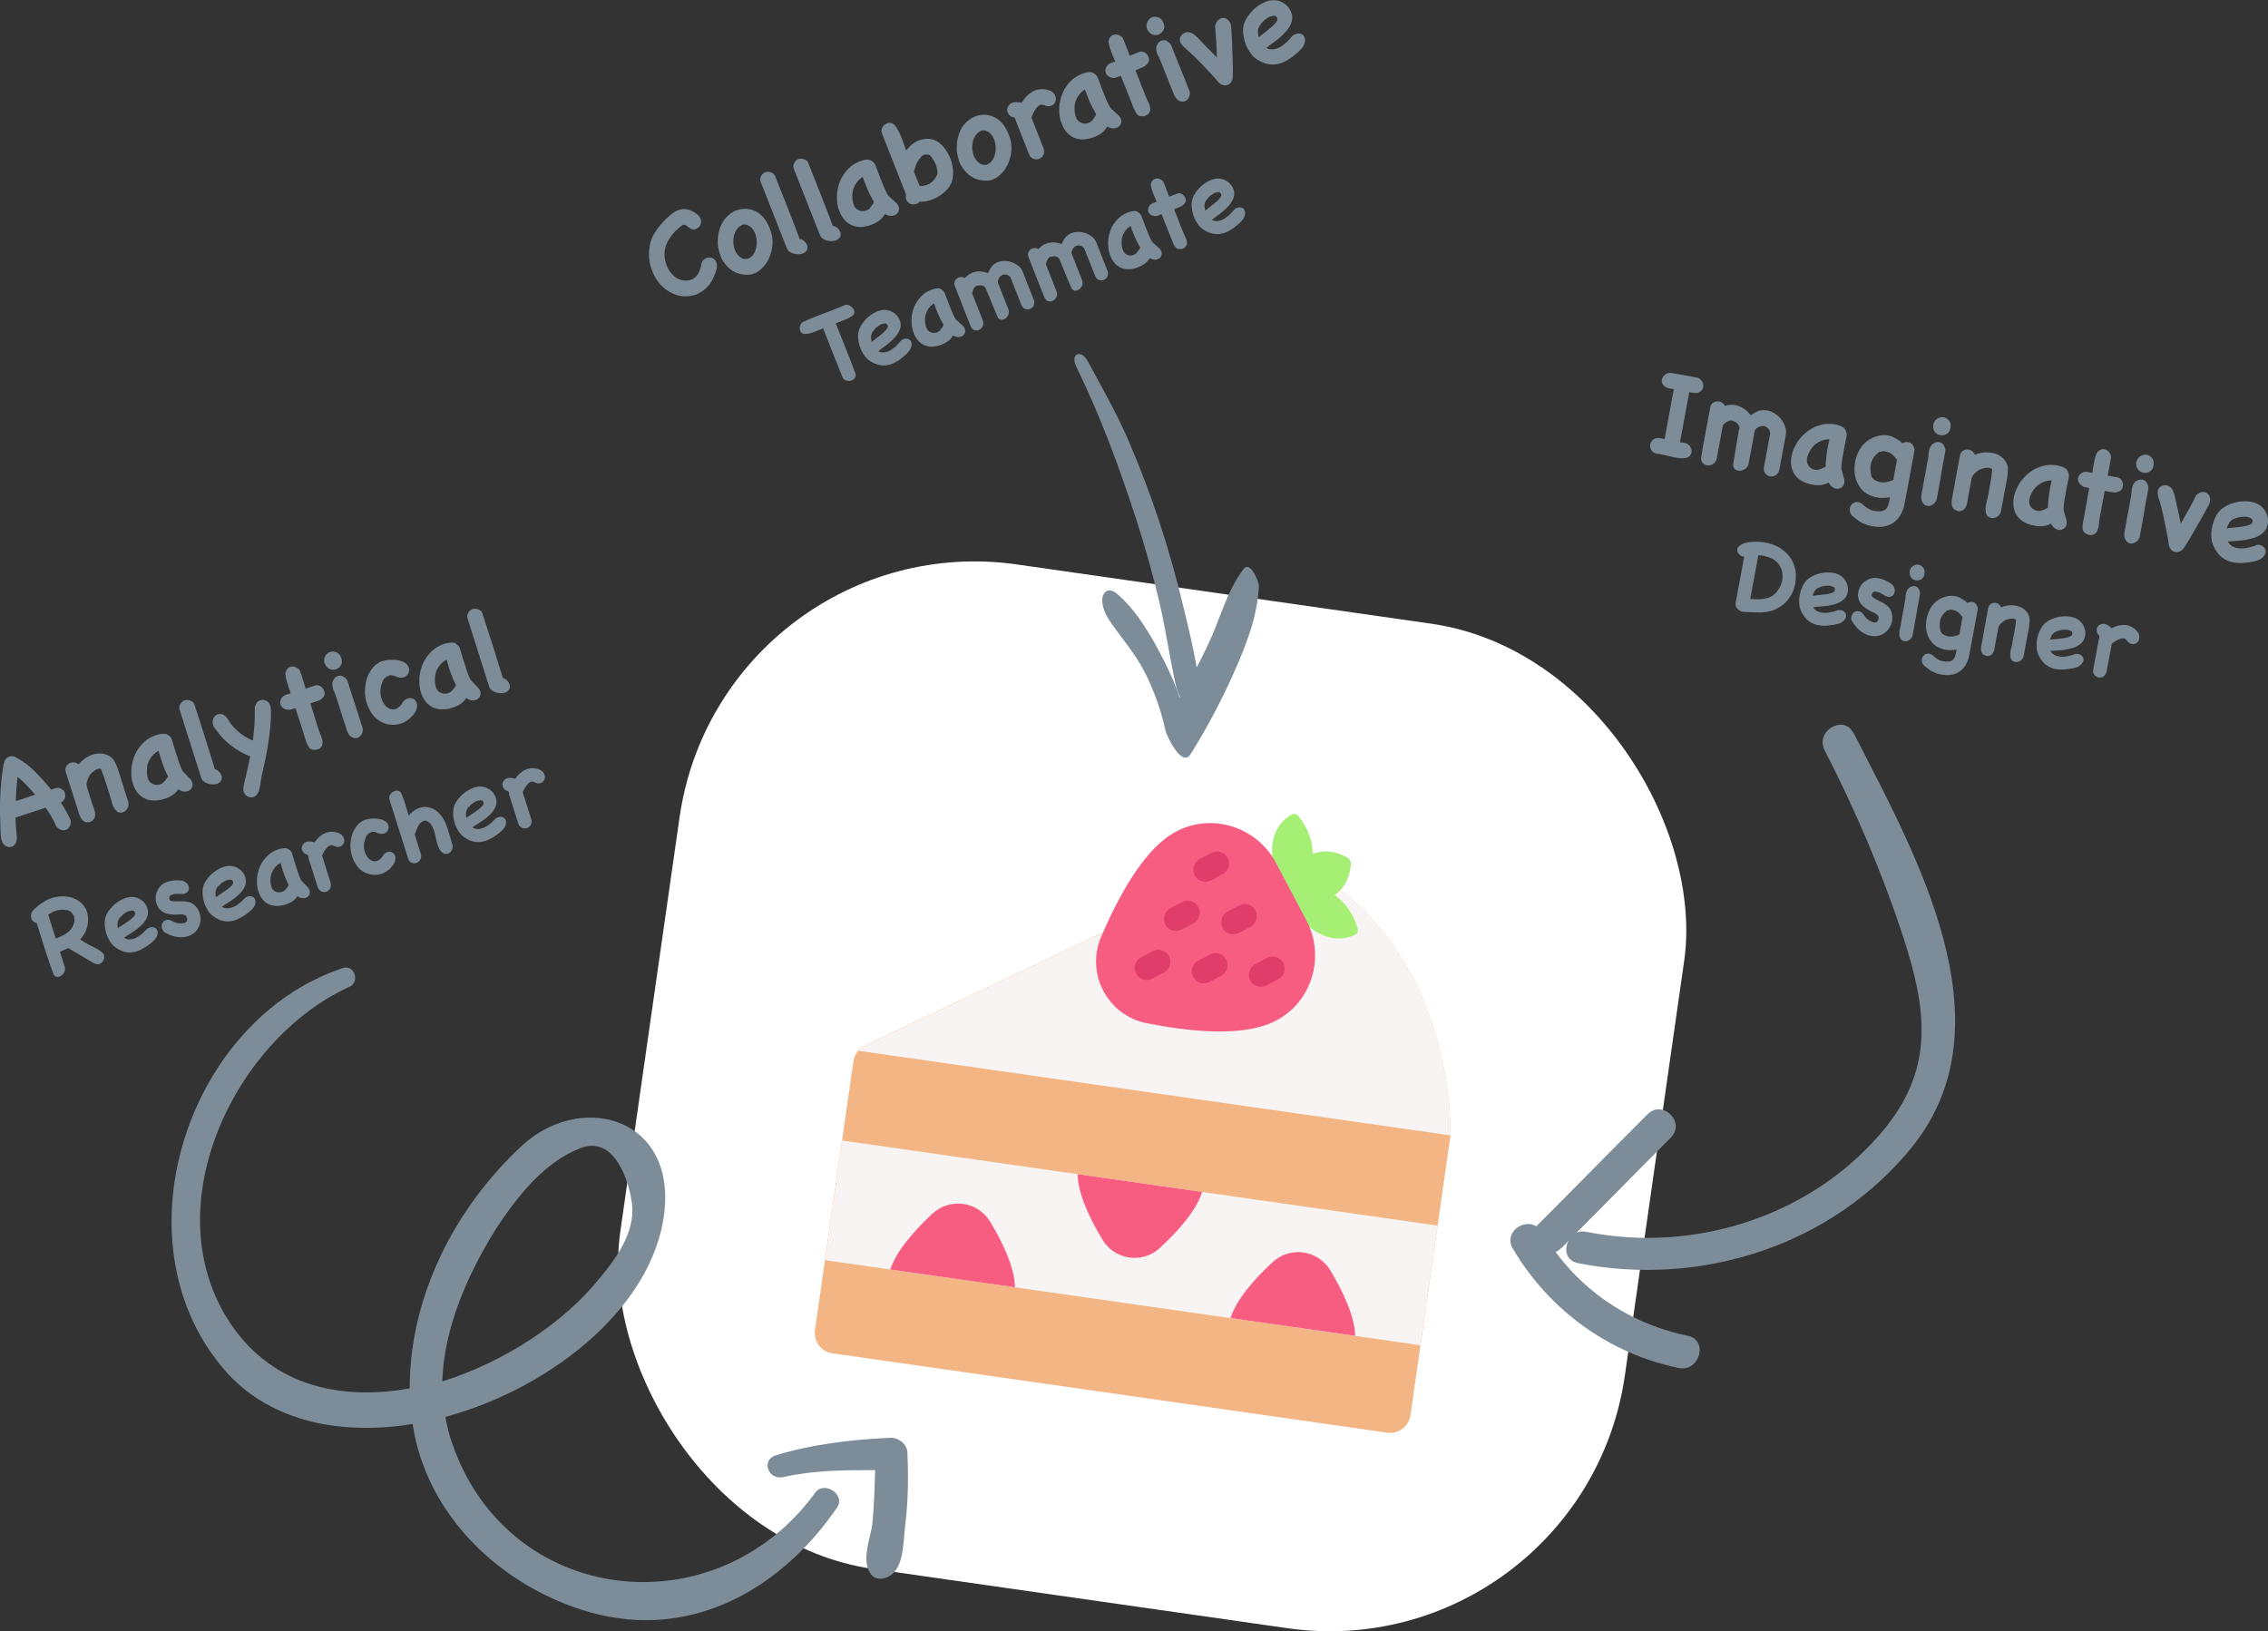 <?xml version="1.0" encoding="UTF-8"?>
<svg id="Layer_1" data-name="Layer 1" xmlns="http://www.w3.org/2000/svg" width="285.77" height="205.56" viewBox="0 0 285.77 205.56">
  <rect x="0" y="0" width="285.77" height="205.56" fill="#333333" stroke="none"/>
  <rect x="81.25" y="74.21" width="127.87" height="127.87" rx="37.58" ry="37.58" transform="translate(21.02 -19.16) rotate(8.14)" fill="#fff"/>
  <g>
    <path d="M135.6,46.19c3.07,6.25,5.54,12.96,7.67,19.58,1.04,3.24,1.96,6.53,2.75,9.84.84,3.52,1.33,7.1,2.11,10.63.22,1.01.76,2.46,1.86,2.83,1.09.37,1.28-.73,1.22-1.55-.29-3.67-1.22-7.36-2.07-10.94-.86-3.62-1.87-7.2-3.03-10.73-1.13-3.44-2.42-6.84-3.85-10.17-1.51-3.52-3.39-6.82-5.21-10.18-.84-1.54-2.24-.94-1.44.69h0Z" fill="#7c8c98"/>
    <path d="M156.71,71.68c-2.08,2.69-2.97,6.29-4.4,9.35-1.54,3.28-3.31,6.44-5.28,9.49,1.05,1.01,2.11,2.02,3.16,3.03-.71-3.5-1.81-6.91-3.43-10.11-1.53-3.02-3.48-6.52-6.12-8.7-.63-.52-1.37-.49-1.66.32-.33.94.24,2.27.75,3.03,1.48,2.23,3.25,4.15,4.48,6.56,1.19,2.34,2.08,4.81,2.63,7.37.15.71,2.08,4.76,3.16,3.03,2.03-3.23,3.82-6.6,5.38-10.08,1.59-3.58,3.05-7.18,3.24-11.13.02-.56-1.11-3.19-1.9-2.17h0Z" fill="#7c8c98"/>
  </g>
  <g>
    <path d="M88.42,33.08c.1-.22.24-.39.44-.49.2-.11.39-.15.6-.14.2.01.38.09.55.23.16.14.27.34.31.6.03.26,0,.53-.08.81s-.19.53-.29.76c-.23.57-.54,1.04-.94,1.42-.4.38-.84.66-1.33.85-.49.18-1.01.25-1.56.22-.55-.04-1.1-.2-1.65-.5-.32-.17-.62-.38-.88-.61-.26-.23-.5-.49-.71-.78-.31-.42-.55-.89-.74-1.41-.19-.52-.31-1.04-.35-1.58-.04-.54,0-1.08.1-1.61.11-.53.3-1.03.59-1.49.2-.33.42-.64.65-.92.23-.28.49-.55.76-.82.16-.15.32-.31.49-.46s.35-.29.55-.42c.19-.12.4-.22.61-.29s.44-.11.67-.11c.16,0,.34.03.52.08.18.05.36.12.53.21.17.09.34.19.49.3.15.12.27.23.37.36.08.12.14.25.18.39.04.14.05.28.02.42-.02.14-.07.26-.15.38-.08.12-.19.22-.32.29-.22.12-.41.17-.56.13-.16-.03-.3-.09-.42-.18-.12-.09-.24-.18-.36-.27-.12-.09-.25-.13-.4-.13-.08.03-.14.06-.17.09-.31.22-.6.48-.89.77-.28.29-.53.61-.74.94-.21.34-.37.69-.47,1.07-.11.38-.14.77-.1,1.17.05.48.18.93.38,1.36.2.43.49.8.85,1.11.21.18.45.32.72.41.27.09.54.13.81.12.27,0,.53-.08.77-.2.24-.12.45-.31.62-.55.15-.22.26-.46.34-.73.08-.27.14-.53.19-.8Z" fill="#7c8c98"/>
    <path d="M90.48,31.17c-.04-.32-.06-.64-.04-.97.01-.33.06-.66.14-.99.08-.33.19-.64.33-.94.14-.3.32-.57.53-.8.37-.42.78-.73,1.25-.92.46-.19.93-.27,1.41-.23s.93.18,1.36.45c.43.26.79.64,1.09,1.13.18.32.34.63.46.94.13.3.22.64.28.99.09.51.07,1.06-.05,1.64-.12.59-.33,1.12-.64,1.61-.3.48-.69.87-1.15,1.17s-1.01.42-1.62.36c-.27-.02-.53-.07-.77-.14-.24-.07-.48-.18-.71-.32-.26-.15-.48-.33-.67-.53-.19-.2-.37-.42-.53-.66-.18-.25-.32-.53-.41-.82-.09-.29-.17-.59-.22-.88l-.02-.1ZM92.41,30.78c.03.17.07.34.11.5.04.16.1.32.19.47.12.22.27.41.44.56.17.15.35.25.55.3s.4.04.6-.04c.2-.07.39-.22.57-.44.22-.28.37-.65.44-1.09.07-.44.05-.86-.05-1.27-.1-.41-.29-.76-.55-1.05-.27-.29-.62-.44-1.06-.44-.25.1-.46.24-.63.41-.17.18-.31.38-.4.59-.09.22-.16.45-.19.71-.03.26-.04.51-.02.77Z" fill="#7c8c98"/>
    <path d="M100.94,30.13c.15.06.29.15.43.27.14.13.24.27.3.42.07.15.09.31.07.48-.02.17-.11.32-.28.47-.13.11-.29.19-.48.23-.19.04-.39.05-.6.03-.21-.02-.41-.07-.59-.14-.19-.07-.34-.17-.46-.3-.04-.04-.08-.09-.11-.15-.04-.06-.06-.12-.08-.17l-3.29-8.34c-.09-.23-.08-.46.03-.69.11-.23.27-.4.47-.51.1-.05.21-.08.34-.08.13,0,.26,0,.39.05s.25.09.35.17c.1.07.18.17.22.28.1.26.24.61.41,1.04s.36.9.56,1.41c.21.51.42,1.04.63,1.58.22.55.42,1.07.61,1.57.19.5.37.96.53,1.38.16.42.29.75.38,1.01l.17.02Z" fill="#7c8c98"/>
    <path d="M105.12,28.48c.15.06.29.15.43.27.14.13.24.27.3.42.07.15.09.31.07.48s-.11.32-.28.46c-.13.11-.29.19-.48.23-.19.04-.39.05-.61.03-.21-.02-.41-.07-.59-.14-.19-.07-.34-.17-.46-.3-.04-.04-.08-.09-.11-.15s-.06-.12-.08-.17l-3.29-8.34c-.09-.23-.08-.46.03-.69.11-.23.27-.4.47-.51.1-.05.21-.08.34-.08.13,0,.26,0,.39.05.13.04.25.09.35.17.1.07.18.17.22.28.1.26.24.61.41,1.04s.36.9.56,1.41c.21.51.42,1.04.63,1.58.22.55.42,1.07.61,1.57.19.5.37.96.53,1.38.16.42.29.75.38,1.01l.17.02Z" fill="#7c8c98"/>
    <path d="M113.03,25.68c.19.26.27.51.24.74-.03.23-.14.42-.31.56-.17.14-.39.22-.65.23-.26.01-.53-.07-.79-.25-.2.32-.41.58-.64.77s-.52.36-.85.5c-.5.22-.98.34-1.44.37-.45.02-.87-.05-1.25-.21-.38-.16-.72-.42-1.01-.77-.29-.36-.52-.81-.69-1.35-.07-.23-.11-.46-.14-.69-.03-.23-.05-.46-.05-.69,0-.25.01-.53.06-.84s.11-.58.19-.82c.28-.87.77-1.62,1.47-2.23.12-.1.29-.23.52-.36.23-.13.46-.25.71-.34.25-.09.5-.15.74-.18.25-.03.46.01.63.12.14.08.24.16.32.24.07.07.14.16.18.26.04.1.09.21.13.32.04.12.09.26.16.43.11.28.22.55.31.82.1.27.21.53.32.8.04.09.08.21.14.35.06.14.12.3.2.45.07.16.14.3.22.44.07.14.14.25.21.33l1.09,1ZM109.58,26.26c.08-.11.18-.24.28-.38.11-.14.19-.29.26-.44-.3-.49-.56-1.01-.79-1.53-.22-.53-.43-1.06-.63-1.61-.42.26-.75.61-.99,1.07s-.34.92-.32,1.39c0,.19.03.39.06.59.03.2.09.38.16.54.1.23.24.4.41.51.17.11.35.18.54.2.19.02.37,0,.55-.06.18-.06.33-.15.46-.27Z" fill="#7c8c98"/>
    <path d="M117.61,25.09c-.29.12-.57.21-.86.27-.29.05-.58.07-.89.06-.1.12-.22.21-.34.26-.12.05-.25.07-.37.08-.12,0-.23-.01-.33-.04-.1-.03-.17-.05-.21-.07-.17-.12-.31-.27-.41-.46-.1-.19-.11-.41-.03-.65l-3.04-7.73c-.09-.23-.09-.45.01-.67.1-.22.25-.39.44-.51.2-.12.41-.17.65-.13.24.03.45.18.64.44.11.17.21.33.31.5.09.17.19.36.28.59.1.23.2.49.31.8.11.3.25.68.4,1.13.07-.08.14-.17.22-.25.08-.08.16-.17.24-.26.23-.24.5-.44.81-.6.31-.16.63-.26.96-.32.33-.05.66-.05,1,.02.33.07.64.21.92.43.4.31.75.71,1.04,1.21s.51,1.03.63,1.59c.12.56.14,1.12.05,1.67-.09.56-.33,1.04-.72,1.45-.25.26-.51.49-.8.69-.29.2-.59.37-.92.51ZM115.15,21.61l.71,1.8s.05.02.08.02c.02,0,.05,0,.08.02,1.02-.05,1.72-.57,2.1-1.54,0-.46-.08-.87-.23-1.22-.15-.35-.36-.71-.66-1.07-.1-.1-.21-.14-.34-.14-.13.01-.25,0-.36,0-.17.03-.33.13-.48.3-.15.16-.28.35-.4.55-.12.2-.21.41-.29.63-.08.21-.13.39-.17.54l-.04.12Z" fill="#7c8c98"/>
    <path d="M120.59,19.31c-.04-.32-.06-.64-.04-.97s.06-.66.14-.98.19-.64.33-.94c.14-.3.32-.57.53-.8.37-.42.78-.73,1.25-.92.46-.19.93-.27,1.41-.23.48.03.93.18,1.36.45.43.26.79.64,1.09,1.13.18.32.34.63.46.94.12.3.22.64.28.99.08.51.07,1.06-.06,1.64-.12.59-.33,1.12-.64,1.6-.3.48-.69.88-1.15,1.17-.47.3-1.01.42-1.62.36-.27-.02-.53-.07-.77-.14-.24-.07-.48-.18-.71-.32-.26-.15-.48-.33-.67-.53-.19-.2-.37-.42-.53-.66-.18-.25-.32-.53-.41-.82-.09-.29-.17-.59-.22-.88l-.02-.1ZM122.52,18.92c.03.17.07.34.11.5.04.16.1.32.19.47.12.22.27.41.44.56.17.15.35.25.55.3.2.05.4.04.6-.04.2-.07.39-.22.57-.44.22-.28.37-.65.44-1.09.07-.44.05-.86-.05-1.27-.1-.41-.29-.76-.55-1.05-.27-.29-.62-.44-1.06-.44-.25.1-.46.24-.64.41-.17.18-.31.38-.4.59-.09.22-.16.45-.19.71s-.04.51-.02.77Z" fill="#7c8c98"/>
    <path d="M128,15.19c-.02-.07-.07-.18-.15-.35-.2-.03-.37-.09-.51-.2-.14-.1-.26-.23-.34-.39-.08-.15-.11-.32-.09-.49.02-.18.09-.35.22-.51.18-.22.42-.35.73-.37.31-.03.59,0,.86.08.18-.29.37-.55.59-.79.22-.24.46-.43.72-.59.26-.16.55-.26.87-.32.31-.05.65-.04,1.01.04.18.04.35.1.52.18.17.09.31.21.41.37.15.23.21.46.2.68-.02.22-.09.41-.22.55-.13.15-.3.24-.51.29s-.45.01-.7-.1c-.08-.02-.13-.03-.17-.05-.04-.01-.1-.03-.2-.04-.18.02-.33.1-.46.22-.13.12-.25.26-.35.43-.1.16-.19.33-.27.51-.08.18-.14.33-.2.47l1.51,3.83c.06.15.09.31.08.47,0,.27-.08.48-.24.65-.16.17-.35.27-.56.31-.21.04-.42,0-.63-.1-.21-.1-.36-.28-.46-.53l-1.66-4.21s.02.03,0-.04Z" fill="#7c8c98"/>
    <path d="M141.04,14.65c.2.26.27.51.24.74-.04.23-.14.42-.31.56-.17.14-.39.22-.65.23-.26.01-.53-.07-.79-.25-.2.32-.41.58-.64.77-.23.19-.52.36-.85.5-.5.22-.98.34-1.44.37-.45.02-.87-.05-1.25-.21-.38-.16-.72-.42-1.01-.77-.29-.36-.52-.81-.69-1.35-.07-.23-.11-.46-.14-.69-.03-.23-.05-.46-.05-.69,0-.25.01-.53.06-.84.05-.31.11-.58.19-.82.28-.87.77-1.62,1.47-2.23.12-.1.29-.23.52-.36s.46-.25.71-.34c.25-.09.5-.15.74-.18.25-.03.46.01.63.12.14.08.24.16.32.24.07.07.14.16.18.26.04.1.09.21.13.32.04.12.09.26.16.43.11.28.22.55.31.82.1.27.21.53.32.8.04.09.08.21.14.35.06.14.12.3.2.45.07.16.15.3.22.44.07.14.14.25.21.33l1.09,1ZM137.58,15.23c.08-.11.18-.24.28-.38.11-.14.19-.29.26-.44-.3-.5-.56-1.01-.79-1.53-.22-.53-.43-1.06-.63-1.61-.42.26-.75.61-.99,1.07-.24.45-.34.92-.32,1.39,0,.19.03.39.06.58.03.2.08.38.16.54.1.23.24.4.41.51.17.11.35.18.54.2.19.02.37,0,.55-.06.18-.06.33-.15.46-.27Z" fill="#7c8c98"/>
    <path d="M140.57,9.81c-.22.03-.43.01-.62-.05-.19-.06-.35-.16-.47-.3-.12-.14-.18-.3-.2-.5-.01-.19.05-.4.18-.61.11-.18.27-.31.47-.39.2-.08.4-.16.59-.23-.03-.07-.09-.22-.2-.45-.1-.23-.21-.49-.31-.77-.1-.28-.19-.56-.26-.83-.07-.27-.09-.47-.05-.6.09-.36.29-.59.59-.69s.6-.05.9.14c.06.03.12.08.18.14.06.06.11.11.13.18.15.36.3.72.43,1.08.14.36.28.72.42,1.09l1.19-.47c.18-.07.36-.07.54,0,.18.07.33.17.44.31.12.14.2.3.24.48.04.18.02.35-.07.51-.16.28-.38.49-.69.62-.3.13-.61.26-.93.38.22.55.43,1.1.64,1.66.21.55.43,1.1.66,1.65.09.24.2.48.33.72.12.24.2.49.23.74.02.2,0,.38-.09.53-.08.15-.19.27-.33.35-.14.08-.3.14-.48.15-.18.02-.36,0-.55-.07-.1-.04-.2-.14-.3-.3-.1-.16-.2-.33-.28-.52-.1-.22-.19-.45-.28-.71-.08-.2-.18-.46-.31-.78-.13-.32-.26-.65-.4-1-.14-.34-.27-.67-.39-.98-.12-.31-.22-.56-.29-.74l-.68.25Z" fill="#7c8c98"/>
    <path d="M144.53,3.67c-.11-.39-.09-.71.06-.97.15-.26.34-.44.58-.53.24-.09.5-.08.78.02.28.1.49.31.63.64.15.33.17.63.05.89-.12.26-.3.46-.54.58-.24.12-.5.15-.79.08-.28-.07-.52-.28-.71-.61l-.06-.1ZM149.88,11.44c.06.21.06.41,0,.62-.06.2-.15.37-.28.5-.13.13-.29.21-.49.24-.2.03-.4-.02-.61-.14-.12-.07-.22-.16-.31-.27-.08-.11-.16-.23-.22-.36-.06-.13-.12-.27-.17-.4-.05-.14-.09-.26-.14-.37-.24-.59-.48-1.17-.7-1.76-.22-.58-.46-1.17-.7-1.76-.09-.24-.21-.48-.33-.71-.13-.23-.21-.48-.24-.75-.02-.2,0-.39.08-.57.07-.18.18-.33.31-.44.14-.11.29-.18.47-.2.18-.02.37.02.55.15.24.14.4.3.48.5s.17.43.28.71c.13.34.27.68.4,1.02.13.34.27.67.41,1,.2.48.39.96.58,1.44.19.48.38.96.57,1.44l.04.1Z" fill="#7c8c98"/>
    <path d="M153.14,3.14c.07-.26.19-.47.36-.62.17-.15.34-.24.53-.26.19-.02.37.02.56.14.18.11.33.3.45.57.03.07.05.17.07.29s.03.25.04.38c0,.13.01.25.02.36,0,.11.01.18.01.21.04.61.07,1.27.09,1.98.02.72.04,1.38.07,2,.01.26.01.51,0,.75,0,.24,0,.49-.01.74,0,.21-.04.39-.14.56-.09.16-.21.29-.35.38-.14.09-.31.14-.49.14-.18,0-.37-.05-.55-.17-.12-.08-.25-.19-.37-.34-.12-.15-.21-.26-.28-.33-.23-.25-.45-.49-.67-.73-.22-.24-.44-.47-.66-.71-.3-.32-.6-.64-.91-.94-.31-.31-.62-.61-.93-.9-.19-.18-.38-.35-.59-.52-.2-.16-.38-.35-.53-.56-.14-.19-.21-.38-.2-.57,0-.2.07-.37.18-.51.11-.15.26-.26.44-.35s.38-.1.59-.06c.16.03.33.11.51.23.18.13.35.27.52.44.17.17.33.33.48.5.15.17.28.3.39.41.27.27.53.53.79.8.26.27.52.54.78.8-.02-.67-.05-1.34-.09-2.01-.04-.66-.09-1.33-.15-2l.02-.11Z" fill="#7c8c98"/>
    <path d="M162.89,4.48c.22-.15.43-.24.64-.26.21-.02.39.02.54.11.15.09.26.23.32.43.07.19.06.43-.02.7-.06.22-.19.44-.37.65-.18.21-.36.39-.53.54-.42.37-.84.68-1.25.93-.41.24-.83.41-1.24.49-.41.08-.83.08-1.25,0-.42-.09-.86-.28-1.31-.56-.31-.19-.58-.44-.81-.75-.23-.31-.42-.64-.58-1-.15-.36-.26-.72-.33-1.1-.07-.38-.09-.73-.07-1.06.03-.42.18-.85.43-1.28.26-.44.58-.83.96-1.18s.81-.63,1.27-.84c.46-.21.91-.3,1.33-.27.36.02.69.12,1.01.3.32.18.58.41.78.69.2.28.33.59.39.93.06.34.01.69-.15,1.06-.15.35-.35.66-.59.93-.24.27-.5.53-.77.77-.28.24-.57.47-.87.68-.3.21-.59.43-.86.65.3.16.61.22.9.17s.58-.14.86-.3c.28-.16.55-.36.8-.6.25-.24.48-.49.68-.74l.07-.08ZM158.83,3.09c-.18.22-.29.45-.32.69-.03.24,0,.54.08.91.23-.18.49-.38.78-.6s.56-.44.81-.65c.25-.21.45-.42.61-.62.15-.2.2-.37.15-.51-.03-.08-.07-.15-.13-.22-.05-.07-.13-.1-.22-.1-.32.01-.62.1-.9.28-.28.18-.49.36-.65.55l-.21.26Z" fill="#7c8c98"/>
    <path d="M106.64,38.4c.19,0,.37.06.54.17.17.11.29.24.38.39.08.15.11.31.08.47-.03.16-.14.31-.33.43-.37.23-.73.4-1.09.53-.35.13-.66.25-.92.35.41,1.04.82,2.06,1.22,3.06.4,1,.82,2.06,1.24,3.19.09.24.08.45-.04.62-.12.17-.28.29-.49.35-.2.06-.41.05-.63-.02-.22-.07-.38-.23-.47-.47-.41-1.02-.82-2.04-1.22-3.05-.4-1.01-.8-2.03-1.2-3.05-.08.03-.21.09-.39.17-.18.08-.39.16-.61.25-.22.08-.46.15-.7.22-.25.06-.47.08-.68.07-.17-.01-.3-.08-.39-.2-.1-.12-.15-.25-.17-.41-.02-.15,0-.31.06-.47s.15-.3.29-.4c.71-.33,1.41-.62,2.09-.88.69-.25,1.38-.52,2.08-.8.21-.08.41-.17.62-.25.21-.09.42-.17.63-.26h.09Z" fill="#7c8c98"/>
    <path d="M113.54,42.9c.19-.13.37-.21.55-.22.18-.02.33.02.46.09.13.08.22.2.28.37.06.17.05.37-.02.61-.05.19-.16.38-.32.56-.16.18-.31.34-.46.47-.36.32-.72.59-1.08.8-.36.21-.71.35-1.07.42-.36.07-.72.07-1.08,0-.37-.08-.74-.24-1.13-.48-.27-.17-.5-.38-.7-.65-.2-.27-.37-.55-.5-.86-.13-.31-.23-.63-.29-.95-.06-.33-.08-.63-.06-.92.03-.36.15-.73.37-1.11.22-.38.5-.72.83-1.02.33-.3.7-.54,1.1-.72.4-.18.78-.26,1.15-.24.31.02.6.11.88.26.28.16.5.36.68.6.17.24.29.51.34.8.05.3,0,.6-.13.91-.13.3-.3.57-.51.81-.21.24-.43.46-.67.67-.24.21-.49.4-.75.59-.26.18-.51.37-.75.56.26.13.52.19.78.15.26-.04.5-.12.75-.26.24-.13.47-.31.69-.52.22-.21.41-.43.59-.64l.06-.07ZM110.04,41.7c-.15.19-.25.39-.28.6-.03.21,0,.47.07.79.2-.16.42-.33.67-.52.25-.19.49-.38.7-.56.22-.19.39-.37.52-.54.13-.17.17-.32.13-.44-.03-.07-.06-.13-.11-.19-.05-.06-.11-.08-.19-.08-.28,0-.53.09-.77.24-.24.15-.43.31-.56.48l-.18.22Z" fill="#7c8c98"/>
    <path d="M121.4,41.15c.17.22.24.44.21.64-.03.2-.12.36-.27.49-.15.12-.33.19-.56.2-.23,0-.45-.06-.68-.21-.17.28-.36.5-.56.66-.2.16-.45.31-.74.43-.43.19-.85.3-1.24.32-.39.02-.75-.04-1.08-.18-.33-.14-.62-.36-.87-.67-.25-.31-.45-.7-.59-1.17-.06-.2-.1-.4-.12-.6-.02-.2-.04-.4-.05-.6,0-.22.01-.46.05-.73.04-.27.09-.5.16-.71.24-.76.67-1.4,1.27-1.92.1-.09.25-.2.45-.31.19-.12.4-.21.61-.29.21-.08.43-.13.64-.16s.4,0,.54.1c.12.07.21.14.28.21.07.06.12.14.16.22.04.09.08.18.11.28.03.1.08.22.14.37.1.24.19.48.27.71.09.23.18.46.28.69.03.08.07.18.12.31.05.12.1.26.17.39.06.14.13.26.19.38.06.12.12.21.18.28l.94.86ZM118.42,41.65c.07-.1.15-.21.25-.33.09-.12.17-.25.23-.38-.26-.43-.49-.87-.68-1.32-.19-.45-.37-.92-.54-1.39-.36.22-.65.53-.85.92-.21.39-.3.79-.28,1.2,0,.17.02.34.05.51.03.17.07.33.14.47.09.2.21.34.35.44s.3.15.46.17c.16.02.32,0,.48-.05s.29-.13.4-.23Z" fill="#7c8c98"/>
    <path d="M124.23,36.41l-.07-.18c-.16-.17-.34-.26-.54-.27-.21-.01-.41.01-.62.07-.1.08-.17.15-.23.22-.05.07-.09.14-.13.22-.03.07-.06.15-.07.23-.02.08-.04.17-.08.26l1.34,3.4c.11.27.11.51,0,.72-.1.21-.24.37-.43.47-.19.1-.38.12-.59.07-.21-.05-.38-.22-.49-.49-.28-.66-.58-1.41-.91-2.27-.33-.85-.7-1.8-1.11-2.85-.07-.18-.08-.35-.02-.52.06-.16.16-.3.29-.4.13-.1.29-.16.47-.18.18-.01.35.03.51.14.39-.43.84-.7,1.36-.8.52-.1,1.04-.04,1.57.17.11-.24.23-.47.37-.69.14-.22.33-.39.54-.53.25-.15.53-.24.82-.29.3-.04.59-.04.89.02.29.06.57.16.83.3.26.15.49.33.67.54.11.16.2.3.25.44l1.39,3.53c.04.1.07.21.08.31.01.25-.05.46-.18.62-.13.16-.29.26-.48.3-.19.04-.37.02-.56-.07-.18-.09-.32-.25-.41-.48l-1.38-3.49c-.16-.18-.33-.29-.52-.32-.19-.04-.35-.02-.51.05s-.28.19-.38.35c-.1.16-.16.35-.18.56l1.34,3.4c.09.23.09.46,0,.67-.09.22-.22.38-.38.5-.17.11-.34.16-.53.15-.19-.02-.35-.13-.46-.36l-1.48-3.56Z" fill="#7c8c98"/>
    <path d="M133.52,32.75l-.07-.18c-.16-.17-.34-.26-.54-.27-.21-.01-.41.01-.62.07-.1.08-.18.15-.23.22-.05.07-.09.14-.13.22-.03.07-.06.15-.07.23s-.04.17-.08.26l1.34,3.4c.11.27.11.51,0,.72-.1.21-.24.37-.43.47-.19.1-.39.12-.6.07-.21-.05-.37-.22-.49-.49-.28-.66-.58-1.41-.91-2.27-.33-.85-.7-1.8-1.11-2.85-.07-.18-.08-.36-.02-.52.06-.16.16-.3.29-.4.13-.1.29-.16.47-.18.18-.01.35.03.51.14.39-.43.84-.7,1.36-.8.52-.1,1.04-.04,1.57.17.1-.24.23-.47.37-.69.14-.22.33-.39.54-.53.25-.15.53-.25.83-.29.3-.04.59-.04.89.02.29.06.57.16.83.3.26.15.49.33.67.54.11.16.19.3.25.44l1.39,3.53c.04.1.07.21.08.31.01.26-.05.46-.18.62-.13.16-.29.26-.48.3-.19.04-.37.02-.56-.07-.18-.09-.32-.25-.41-.48l-1.38-3.49c-.16-.18-.33-.28-.52-.32-.19-.04-.35-.02-.51.05-.15.07-.28.19-.38.35-.1.16-.16.35-.18.56l1.34,3.4c.09.23.09.46,0,.67-.09.22-.22.38-.38.5-.17.11-.34.17-.53.15-.19-.02-.35-.13-.46-.36l-1.48-3.56Z" fill="#7c8c98"/>
    <path d="M146.17,31.4c.17.22.24.44.21.64-.03.2-.12.36-.27.49-.15.12-.33.19-.56.2-.23,0-.45-.06-.68-.21-.17.28-.36.5-.56.66s-.45.31-.74.43c-.43.19-.85.3-1.24.32-.39.02-.75-.04-1.08-.18-.33-.14-.62-.36-.87-.67-.25-.31-.45-.7-.59-1.17-.06-.2-.1-.4-.12-.6-.02-.2-.04-.4-.05-.6,0-.22.01-.46.05-.72.04-.27.09-.5.16-.71.24-.76.66-1.4,1.27-1.92.1-.09.25-.2.45-.31.19-.12.4-.21.61-.29.21-.08.43-.13.64-.16.22-.03.4,0,.54.1.12.07.21.14.28.21.07.06.12.14.16.22.04.09.08.18.11.28.03.1.08.22.14.37.1.24.19.48.27.71.09.23.18.46.28.69.03.08.07.18.12.31.05.12.11.26.17.39.06.14.13.26.19.38.06.12.12.21.18.28l.94.86ZM143.19,31.9c.07-.1.15-.21.25-.33.09-.12.17-.25.23-.38-.26-.43-.49-.87-.68-1.32-.19-.45-.37-.92-.54-1.39-.36.22-.65.53-.85.92-.21.39-.3.79-.28,1.2,0,.17.02.34.05.51.03.17.07.33.14.47.09.2.2.34.35.44.15.1.3.15.46.17.16.02.32,0,.47-.05.15-.05.29-.13.4-.23Z" fill="#7c8c98"/>
    <path d="M145.77,27.22c-.19.03-.37.01-.54-.04-.17-.05-.3-.14-.4-.26-.1-.12-.16-.26-.17-.43-.01-.17.04-.34.16-.53.1-.16.23-.27.41-.34.17-.07.34-.13.51-.2-.02-.06-.08-.19-.17-.39-.09-.2-.18-.42-.27-.67-.09-.24-.17-.48-.23-.71-.06-.23-.07-.4-.04-.52.08-.31.25-.51.51-.6.26-.09.52-.05.78.12.05.03.1.07.16.12.05.05.09.1.11.15.13.31.26.62.37.93.12.31.24.63.36.94l1.03-.4c.16-.06.31-.06.46,0,.15.06.28.15.38.27.1.12.17.26.21.41.04.16.02.3-.06.44-.13.24-.33.42-.59.53-.26.11-.53.22-.81.33.19.48.37.95.56,1.43s.37.95.57,1.43c.08.21.18.42.28.62.11.21.17.42.2.64.02.17,0,.33-.08.46-.07.13-.16.23-.28.31-.12.07-.26.12-.41.13-.15.01-.31,0-.47-.06-.08-.04-.17-.12-.26-.26-.09-.14-.17-.28-.24-.44-.08-.19-.16-.39-.24-.61-.07-.17-.16-.4-.27-.68-.11-.28-.22-.56-.35-.86-.12-.3-.24-.58-.34-.85s-.19-.48-.25-.64l-.59.22Z" fill="#7c8c98"/>
    <path d="M155.56,26.35c.19-.13.37-.21.55-.22.18-.02.33.02.46.09.13.08.22.2.28.37.06.17.05.37-.02.61-.05.19-.16.38-.32.56-.16.18-.31.34-.46.47-.36.32-.72.59-1.08.8-.36.21-.71.35-1.07.42-.36.07-.72.07-1.08,0-.36-.08-.74-.24-1.13-.48-.27-.17-.5-.38-.7-.65-.2-.27-.37-.55-.5-.86-.13-.31-.23-.63-.28-.95-.06-.33-.08-.63-.06-.92.03-.36.15-.73.37-1.11.22-.38.5-.72.83-1.02.33-.3.7-.54,1.1-.72.4-.18.78-.26,1.15-.24.31.02.6.11.88.26.28.16.5.36.68.6s.29.51.34.8c.05.29,0,.6-.13.91-.13.3-.3.57-.51.81-.21.24-.43.46-.67.67-.24.21-.49.4-.75.59s-.51.37-.75.56c.26.13.52.19.78.15.26-.04.51-.12.75-.26.24-.14.47-.31.69-.52.22-.21.41-.43.59-.64l.06-.07ZM152.06,25.15c-.15.19-.25.39-.28.6-.03.21,0,.47.07.79.2-.16.42-.33.67-.52.25-.19.48-.38.7-.56.22-.19.39-.36.52-.54.13-.17.18-.32.13-.44-.03-.07-.06-.13-.11-.19-.05-.06-.11-.08-.19-.08-.28,0-.53.09-.77.24-.24.15-.43.31-.56.48l-.18.22Z" fill="#7c8c98"/>
  </g>
  <g>
    <path d="M212.25,55.8c.27.06.49.19.64.37.15.19.24.39.25.6.02.21-.04.41-.16.59-.12.18-.32.3-.61.36-.21.04-.44.04-.7.02-.26-.03-.52-.07-.78-.12-.26-.05-.5-.11-.72-.17-.22-.06-.39-.1-.5-.12l-.94-.17c-.22-.04-.4-.14-.54-.29-.14-.15-.22-.32-.26-.5-.04-.18-.02-.36.05-.55.07-.18.2-.34.39-.47.18-.12.39-.17.64-.15.25.02.49.07.73.14l1.16-6.29c-.24-.05-.47-.09-.68-.13-.21-.04-.41-.16-.59-.35-.14-.15-.22-.3-.24-.46s0-.32.06-.46c.07-.15.16-.28.3-.4.13-.12.28-.2.45-.23.16-.04.32-.04.48-.01.54.1,1.08.2,1.63.29.55.1,1.09.2,1.64.31.05,0,.1.03.14.08.04.04.09.08.14.11.22.18.35.41.38.68.04.27-.04.51-.23.73-.1.11-.21.19-.33.24-.12.05-.25.07-.39.08-.14,0-.28-.01-.41-.04-.14-.03-.27-.05-.4-.07l-1.17,6.32c.08.02.16.03.23.03.07,0,.15.01.23.02l.11.02Z" fill="#7c8c98"/>
    <path d="M219.14,54.1l.04-.22c-.05-.26-.17-.46-.37-.6-.19-.14-.41-.24-.65-.31-.14.02-.27.04-.36.08-.1.04-.18.08-.26.13-.07.05-.15.11-.21.18-.07.07-.15.14-.24.21l-.77,4.16c-.06.33-.21.57-.44.72-.23.15-.47.22-.71.2-.24-.02-.45-.12-.63-.3s-.24-.44-.18-.78c.13-.82.29-1.75.49-2.78.2-1.04.41-2.2.65-3.48.04-.22.14-.4.3-.52.16-.12.34-.2.53-.21.2-.02.39.02.57.11.19.09.32.24.42.45.65-.19,1.26-.17,1.82.05.57.22,1.05.6,1.44,1.13.25-.17.51-.32.79-.45.27-.12.56-.19.86-.19.34,0,.67.08.99.22.32.14.6.33.86.56s.46.5.63.81c.17.3.28.62.33.95.01.22,0,.42-.03.59l-.8,4.32c-.02.13-.06.25-.11.36-.15.26-.33.42-.56.5-.23.07-.45.07-.66,0s-.38-.21-.51-.41c-.13-.2-.17-.44-.11-.73l.79-4.27c-.05-.27-.15-.48-.31-.63-.16-.15-.33-.24-.53-.26-.19-.02-.39.01-.59.11-.2.09-.37.24-.52.45l-.77,4.16c-.05.29-.19.51-.41.66s-.45.24-.68.25c-.23.01-.44-.05-.62-.18-.18-.13-.26-.34-.24-.64l.73-4.4Z" fill="#7c8c98"/>
    <path d="M232.39,60.53c.03.32-.04.57-.19.75s-.34.28-.56.31c-.22.03-.44-.02-.67-.15s-.41-.34-.54-.63c-.34.17-.66.27-.95.31-.3.04-.63.03-.99-.03-.54-.08-1.01-.23-1.41-.45-.4-.22-.71-.5-.95-.84-.24-.34-.39-.74-.44-1.19-.06-.45-.01-.96.13-1.51.06-.23.15-.45.25-.66.1-.21.21-.42.32-.61.13-.22.29-.44.5-.68.2-.24.4-.44.6-.6.7-.59,1.51-.96,2.42-1.11.16-.02.37-.04.63-.03s.52.03.78.09c.26.05.5.13.73.24.23.11.38.25.47.43.07.14.12.27.14.37.02.1.03.21.02.32-.01.11-.04.22-.06.34-.03.12-.06.27-.09.45-.05.3-.11.58-.17.86-.06.28-.11.56-.15.85-.02.1-.04.22-.07.37s-.05.32-.07.49c-.02.17-.04.34-.05.49-.01.16-.01.29,0,.39l.39,1.42ZM229.15,59.19c.13-.05.28-.11.44-.17s.32-.14.45-.24c0-.58.06-1.15.14-1.72.09-.56.19-1.13.32-1.7-.49,0-.96.12-1.4.38-.44.26-.78.6-1.01,1.01-.1.17-.18.34-.26.53-.08.18-.13.37-.15.55-.03.25,0,.46.08.65.09.19.2.34.35.45.15.11.31.2.5.24.18.05.36.05.53.02Z" fill="#7c8c98"/>
    <path d="M233.24,64.84c-.14-.26-.19-.5-.16-.74.03-.24.12-.44.27-.58.15-.15.34-.23.56-.26.23-.02.46.05.71.23.1.11.2.19.28.25.09.06.21.15.36.26.14.1.31.19.51.27.19.07.38.12.57.13.36.05.65.04.87-.03s.38-.17.5-.32c.11-.15.2-.34.26-.58.06-.24.12-.5.17-.8-.36.05-.72.08-1.07.07s-.7-.06-1.05-.17c-.68-.22-1.21-.57-1.59-1.07s-.61-1.05-.71-1.66c-.1-.61-.07-1.24.08-1.88s.42-1.22.79-1.72c.22-.29.49-.54.81-.76s.68-.38,1.05-.5c.38-.11.76-.16,1.14-.14.39.02.74.12,1.07.3.19.11.37.22.55.33.18.11.34.24.5.39.23-.14.49-.19.76-.14s.48.22.62.51c.03.07.06.15.1.24.04.09.05.17.04.25-.2,1.14-.41,2.27-.62,3.39-.21,1.13-.43,2.26-.64,3.39-.08.45-.22.87-.42,1.24-.19.37-.44.68-.74.94-.3.26-.65.45-1.04.57-.4.12-.84.17-1.32.13-.25-.02-.49-.06-.72-.1-.23-.04-.47-.11-.7-.21-.33-.12-.63-.29-.92-.5-.29-.21-.56-.43-.84-.66l-.05-.07ZM236.01,60.34c.42.31.84.46,1.25.45.41,0,.84-.11,1.29-.31l.47-2.53c-.25-.36-.51-.63-.78-.81-.27-.18-.61-.27-1.02-.3-.08.03-.16.05-.23.07-.07.02-.15.04-.23.06-.27.21-.49.43-.65.64-.16.22-.28.45-.34.69-.07.25-.1.5-.09.77s.05.57.1.9c.02.06.06.12.11.18.05.07.09.12.12.17Z" fill="#7c8c98"/>
    <path d="M244.02,62.94c-.06.21-.17.38-.33.52s-.33.23-.5.28c-.18.04-.36.03-.54-.05-.18-.08-.33-.22-.44-.44-.06-.12-.1-.25-.12-.39-.01-.14-.01-.28,0-.43.02-.14.04-.29.07-.43.03-.14.06-.27.08-.39.1-.63.22-1.25.34-1.86.12-.61.23-1.23.34-1.86.05-.25.08-.51.09-.78.02-.26.08-.52.19-.76.09-.18.21-.33.37-.44.16-.11.32-.18.5-.2.17-.02.34,0,.51.08.17.07.3.21.39.42.13.24.18.47.14.67-.04.21-.08.46-.14.75-.07.36-.13.72-.2,1.08-.07.36-.13.72-.18,1.07-.08.51-.17,1.02-.27,1.53-.09.51-.19,1.02-.28,1.53l-.02.11ZM243.59,53.51c.12-.38.3-.65.57-.79s.52-.19.77-.14c.25.05.47.19.65.42.18.23.25.52.19.87-.04.36-.19.62-.43.78-.24.16-.5.22-.77.2-.27-.02-.51-.14-.71-.35s-.29-.51-.28-.89v-.11Z" fill="#7c8c98"/>
    <path d="M252.12,64.47c-.08.26-.22.46-.41.6-.2.14-.4.21-.62.22-.21,0-.41-.06-.58-.19-.17-.13-.28-.34-.31-.63-.04-.31-.02-.63.06-.95s.15-.62.2-.89c.11-.57.21-1.14.32-1.71.11-.57.19-1.14.24-1.72,0-.02-.01-.04-.02-.06,0-.02-.02-.05-.05-.08-.23-.11-.5-.14-.79-.1-.29.04-.55.12-.77.24-.19.11-.4.26-.6.47-.21.21-.33.42-.37.65l-.41,2.19c-.03.17-.06.36-.09.56-.03.2-.07.4-.13.58-.06.19-.15.35-.28.49-.12.14-.3.23-.53.26-.12.02-.24.02-.33-.01-.1-.03-.2-.08-.31-.14-.18-.1-.3-.23-.35-.4-.06-.17-.08-.34-.08-.52,0-.18.02-.35.05-.52.04-.16.06-.29.08-.39.04-.24.11-.6.19-1.06.08-.46.17-.95.26-1.46.09-.51.18-.99.27-1.45.08-.46.15-.81.2-1.06.04-.23.15-.41.31-.54.17-.13.35-.2.54-.21.19-.01.39.03.58.14.19.11.34.28.44.52.48-.2.97-.3,1.5-.3.53,0,1,.1,1.43.31.43.21.76.52,1,.92.24.4.3.92.2,1.53,0,.02-.01.09-.02.19,0,.11-.03.26-.07.45l-.75,4.07Z" fill="#7c8c98"/>
    <path d="M260.4,65.71c.03.32-.04.58-.19.75-.15.18-.34.28-.56.31-.22.03-.44-.02-.67-.15s-.41-.34-.54-.63c-.34.17-.66.27-.95.31-.3.04-.63.03-.99-.03-.54-.08-1.01-.23-1.41-.45-.4-.22-.72-.5-.95-.84-.24-.34-.39-.74-.44-1.19s-.01-.96.13-1.51c.06-.23.15-.45.25-.66.1-.21.21-.42.32-.62.13-.22.29-.44.5-.68.2-.24.4-.44.59-.6.7-.59,1.51-.96,2.42-1.11.16-.03.37-.04.63-.03.26,0,.52.03.78.09.26.05.5.13.73.24.23.11.38.25.47.43.07.14.12.27.14.37.02.1.03.21.02.32-.01.11-.04.22-.06.34-.03.12-.06.27-.09.45-.05.3-.11.59-.17.86-.06.28-.11.56-.15.85-.02.1-.04.22-.07.37s-.05.32-.07.49c-.02.17-.04.34-.05.49-.01.15-.01.28,0,.39l.39,1.42ZM257.16,64.37c.13-.05.28-.11.44-.17s.32-.14.45-.24c0-.58.06-1.15.14-1.72.09-.56.19-1.13.32-1.7-.49,0-.96.12-1.4.38s-.78.6-1.01,1.01c-.1.17-.18.34-.26.53-.08.18-.13.37-.15.55-.03.25,0,.46.08.65.09.19.2.34.35.45.15.12.31.2.5.24.18.05.36.05.53.02Z" fill="#7c8c98"/>
    <path d="M262.57,61.36c-.2-.09-.37-.22-.5-.37-.13-.16-.21-.32-.24-.5-.03-.18,0-.36.1-.52.09-.17.25-.31.48-.42.19-.09.4-.12.61-.08.21.04.42.08.62.11.01-.07.04-.24.07-.49.04-.25.08-.52.14-.82.06-.3.13-.58.21-.84.08-.26.17-.44.28-.53.27-.26.56-.35.86-.28.31.07.54.27.69.6.03.06.06.13.08.21.02.08.03.15.02.22-.06.38-.13.76-.2,1.14-.08.38-.15.76-.22,1.14l1.25.23c.19.04.34.13.46.28.11.15.18.32.21.5.03.18.01.36-.05.53-.06.18-.17.31-.33.4-.28.16-.58.21-.91.16-.33-.05-.66-.1-1-.17-.11.58-.22,1.16-.33,1.75-.11.58-.22,1.16-.32,1.75-.05.25-.08.52-.1.79-.02.27-.09.52-.2.75-.09.18-.21.31-.35.4-.15.09-.3.13-.47.13-.16,0-.33-.04-.49-.12-.16-.08-.3-.2-.43-.35-.06-.09-.09-.23-.1-.41,0-.19,0-.38.03-.59.03-.24.08-.48.14-.75.04-.21.09-.49.15-.83.06-.34.12-.69.19-1.06s.12-.71.18-1.04c.06-.33.11-.59.14-.78l-.71-.15Z" fill="#7c8c98"/>
    <path d="M269.6,67.67c-.06.21-.17.38-.33.52s-.33.23-.5.28c-.18.04-.36.03-.54-.05-.18-.08-.33-.22-.44-.44-.06-.12-.1-.25-.12-.39-.01-.14-.01-.28,0-.43.02-.14.04-.29.07-.43.03-.14.06-.27.08-.39.1-.63.22-1.25.34-1.86.12-.61.23-1.23.34-1.86.05-.25.08-.51.09-.78.02-.27.08-.52.19-.76.09-.18.21-.33.37-.44.16-.11.32-.18.5-.2.17-.02.34,0,.51.08.17.07.3.21.39.42.13.24.18.47.14.67-.04.21-.08.46-.14.75-.07.36-.13.72-.2,1.08-.07.36-.13.72-.18,1.07-.08.51-.17,1.02-.27,1.53-.09.51-.19,1.02-.28,1.53l-.02.11ZM269.17,58.24c.12-.38.3-.65.57-.79s.52-.19.77-.14c.25.05.47.19.65.42.18.23.25.52.19.87-.04.36-.19.62-.43.78-.24.16-.5.23-.77.2s-.51-.14-.71-.35-.29-.51-.28-.89v-.11Z" fill="#7c8c98"/>
    <path d="M276.76,62.36c.2-.18.41-.3.63-.34s.42-.02.59.06c.17.08.3.22.4.41.1.19.12.43.08.72-.01.07-.04.17-.09.28-.05.11-.1.23-.17.34s-.12.22-.17.31c-.05.09-.08.16-.1.19-.29.54-.61,1.12-.97,1.73-.36.62-.69,1.19-1,1.73-.13.23-.26.44-.39.64-.13.2-.27.41-.4.62-.11.18-.25.31-.41.4-.17.09-.33.13-.5.14-.17,0-.33-.05-.49-.14-.16-.09-.28-.24-.38-.43-.06-.13-.11-.29-.13-.48-.03-.19-.05-.33-.06-.42-.06-.33-.12-.65-.18-.97-.06-.32-.12-.64-.19-.96-.08-.43-.18-.86-.27-1.28s-.2-.84-.31-1.26c-.06-.25-.14-.5-.22-.75-.09-.25-.14-.5-.16-.75-.02-.24.02-.43.13-.59.11-.16.25-.27.42-.34.17-.07.36-.09.55-.06.2.03.38.11.54.26.12.11.22.27.31.47.08.2.15.42.21.65.06.23.1.45.15.68.04.22.08.41.12.56.08.37.17.73.25,1.1.08.37.16.73.23,1.1.34-.58.67-1.17.99-1.75.32-.58.63-1.17.93-1.78l.08-.08Z" fill="#7c8c98"/>
    <path d="M284.32,68.65c.27-.02.49.02.68.12.19.09.32.22.4.38s.1.34.05.54-.18.39-.39.59c-.17.15-.39.27-.66.36-.27.08-.51.14-.74.18-.55.09-1.07.14-1.55.12-.48-.01-.92-.09-1.31-.24s-.75-.37-1.06-.67c-.31-.3-.58-.69-.81-1.17-.16-.32-.26-.68-.29-1.06-.03-.38-.02-.77.04-1.15.06-.38.16-.75.3-1.11.14-.36.31-.67.5-.94.25-.34.6-.62,1.05-.86.45-.24.93-.4,1.44-.49.51-.09,1.02-.1,1.52-.04.5.07.93.22,1.28.48.29.21.52.47.7.8.18.32.28.66.3,1,.02.34-.03.68-.16,1-.13.32-.36.59-.68.82-.31.22-.64.38-.99.48-.35.11-.7.19-1.06.25-.36.06-.73.1-1.1.12-.37.02-.73.05-1.08.1.18.29.4.5.67.63.27.12.57.19.89.21.32.02.65-.01.99-.09.34-.07.67-.16.97-.27l.1-.03ZM281.62,65.33c-.27.09-.48.23-.64.42-.16.19-.29.46-.41.82.29-.03.62-.07.98-.1.36-.03.71-.07,1.03-.12s.61-.12.84-.21c.24-.09.37-.21.39-.35.02-.08.02-.17,0-.25-.01-.08-.06-.15-.14-.2-.28-.16-.58-.24-.91-.23-.33,0-.61.05-.84.12l-.32.11Z" fill="#7c8c98"/>
    <path d="M219.39,77.05c-.23-.09-.41-.24-.55-.44-.14-.21-.18-.44-.14-.69l1.07-5.78c-.17,0-.33-.05-.47-.15-.14-.1-.25-.21-.32-.34-.07-.13-.1-.27-.08-.43.01-.15.09-.29.23-.4.15-.13.31-.24.5-.31.18-.07.37-.13.57-.16s.4-.06.6-.07.4-.02.59-.02c.53.01,1.04.09,1.55.22.5.14.97.34,1.39.6.42.27.79.6,1.11,1s.55.87.7,1.41c.09.33.14.66.14,1,0,.34-.02.67-.07,1-.07.43-.2.84-.38,1.22-.19.38-.42.73-.7,1.04-.29.31-.61.58-.97.79-.36.22-.75.38-1.17.49-.37.09-.75.14-1.14.14-.39,0-.78,0-1.15-.02-.19,0-.39-.01-.6-.02-.21,0-.41-.03-.61-.06l-.09-.03ZM222.23,70.04c-.12-.02-.23-.04-.34-.05-.11-.01-.22-.02-.34-.02l-1.02,5.51c.06.01.1.01.14.01.04,0,.08,0,.11,0,.04,0,.07,0,.1,0,.13,0,.24.01.32.02.08,0,.16.01.24,0,.08,0,.15,0,.24,0,.08,0,.17-.01.28-.02.56-.04,1.02-.18,1.38-.42.36-.24.67-.61.92-1.1.16-.28.26-.58.31-.9.05-.31.04-.62,0-.92s-.16-.59-.32-.86c-.16-.27-.37-.5-.64-.69-.22-.15-.44-.27-.67-.35s-.46-.15-.7-.22Z" fill="#7c8c98"/>
    <path d="M231.62,76.87c.23-.01.42.02.59.1.16.08.27.19.34.33s.08.29.04.46c-.04.17-.15.34-.33.51-.15.13-.34.24-.57.31-.23.07-.44.12-.64.15-.48.08-.93.12-1.34.11-.41-.01-.79-.08-1.13-.21-.34-.13-.65-.32-.92-.58-.27-.26-.5-.6-.7-1.01-.14-.28-.22-.59-.25-.92-.03-.33-.02-.66.03-.99.05-.33.14-.65.26-.96.12-.31.27-.58.43-.81.22-.29.52-.54.9-.74s.8-.34,1.24-.42.88-.09,1.31-.03c.43.06.8.19,1.1.41.25.18.45.41.6.69.15.28.24.57.26.86.02.3-.03.58-.14.86-.11.28-.31.51-.59.71-.27.19-.56.33-.86.42-.3.09-.61.16-.92.21-.31.05-.63.08-.95.1-.32.02-.63.04-.93.08.15.25.35.43.58.54.24.11.49.16.77.18.28.01.56-.01.86-.08.3-.06.58-.14.84-.24l.09-.03ZM229.29,74c-.23.08-.42.2-.55.36-.13.16-.25.4-.36.71.25-.03.53-.06.85-.09.31-.03.61-.06.89-.1.28-.04.53-.1.73-.18.2-.08.32-.18.34-.31.01-.07.02-.15,0-.22-.01-.07-.05-.13-.12-.17-.24-.14-.5-.21-.79-.2-.28,0-.53.04-.73.11l-.27.09Z" fill="#7c8c98"/>
    <path d="M233.27,78.13c-.03-.17-.02-.32.02-.47.04-.15.1-.28.19-.39.09-.11.21-.19.35-.23.14-.05.3-.04.48.01.1.03.19.07.26.13.07.06.14.13.2.21.06.08.11.16.17.24.06.09.11.16.18.23.13.15.28.27.45.35.16.09.34.16.53.23.13.02.24.01.33-.04.09-.05.16-.12.2-.21.04-.09.07-.18.08-.29,0-.11-.01-.2-.06-.27-.13-.19-.3-.32-.51-.41-.22-.09-.41-.18-.59-.28-.26-.14-.51-.31-.74-.5-.24-.19-.42-.43-.54-.7-.13-.29-.18-.58-.16-.87.02-.29.1-.57.22-.83.13-.26.31-.49.53-.68.23-.2.48-.34.76-.44.21-.07.44-.11.67-.1.23.01.47.05.7.11.23.06.45.15.67.26.22.11.41.23.59.34.2.14.34.31.42.52.08.2.09.4.05.59s-.13.34-.28.45c-.15.11-.34.15-.58.11-.15-.03-.27-.08-.38-.15-.11-.07-.22-.14-.34-.21-.15-.09-.32-.17-.51-.23-.19-.06-.35-.08-.47-.05-.04,0-.08.02-.14.07-.06.04-.1.1-.14.17-.04.07-.05.14-.05.22s.04.14.11.21c.2.16.41.29.65.4.24.11.46.23.69.35.22.13.42.27.61.44.18.17.32.38.41.64.14.38.17.77.11,1.15s-.21.72-.42,1.02c-.22.3-.5.54-.84.72-.35.18-.72.25-1.14.22-.29-.03-.56-.09-.83-.2-.26-.11-.51-.26-.74-.44-.23-.18-.44-.38-.63-.61-.19-.22-.34-.45-.47-.68l-.03-.09Z" fill="#7c8c98"/>
    <path d="M240.98,80.11c-.05.18-.15.33-.28.45-.14.12-.28.2-.43.24-.15.04-.31.02-.47-.04-.16-.07-.29-.19-.38-.38-.06-.1-.09-.22-.1-.34-.01-.12,0-.24,0-.37s.03-.25.06-.37c.03-.12.05-.23.07-.33.09-.54.19-1.08.29-1.61.1-.53.2-1.07.29-1.61.04-.22.07-.44.08-.67.01-.23.07-.45.16-.66.08-.16.18-.28.32-.38.14-.1.28-.16.43-.18.15-.02.3,0,.44.07.14.06.26.19.34.36.11.21.15.4.12.58-.03.18-.07.4-.12.65-.06.31-.11.62-.17.93-.06.31-.11.62-.16.92-.07.44-.15.88-.23,1.32-.08.44-.16.88-.24,1.32l-.02.1ZM240.61,71.96c.1-.33.26-.56.49-.68.23-.12.45-.16.67-.12.22.05.41.17.56.37.16.2.21.45.17.76-.04.31-.16.54-.37.68-.21.14-.43.19-.66.18-.23-.02-.44-.12-.61-.3-.17-.18-.25-.44-.24-.77v-.1Z" fill="#7c8c98"/>
    <path d="M242.3,83.72c-.12-.22-.17-.44-.14-.64.03-.21.11-.38.24-.5.13-.13.29-.2.49-.22.2-.02.4.05.61.2.09.09.17.16.24.22.08.05.18.13.31.23.13.09.27.17.44.23.17.06.33.1.49.11.31.04.56.03.75-.02.19-.06.33-.15.43-.28.1-.13.18-.29.23-.5.05-.2.1-.43.15-.69-.31.05-.62.07-.92.06-.3,0-.61-.05-.91-.15-.59-.19-1.05-.49-1.37-.92-.32-.43-.53-.91-.62-1.43-.09-.53-.06-1.07.07-1.63.14-.56.36-1.05.68-1.49.19-.25.42-.47.7-.66s.58-.33.91-.43c.32-.1.65-.14.99-.12.33.01.64.1.93.26.16.1.32.19.47.29.15.09.3.21.43.34.2-.12.42-.16.65-.12.23.04.41.19.54.44.03.06.06.13.09.21.03.08.04.15.03.21-.17.98-.35,1.96-.54,2.93-.19.97-.37,1.95-.55,2.93-.07.39-.19.75-.36,1.07-.17.32-.38.59-.64.81-.26.22-.56.39-.9.49-.34.11-.72.15-1.14.12-.21-.02-.42-.05-.62-.09-.2-.04-.4-.1-.6-.18-.28-.11-.55-.25-.79-.43-.25-.18-.49-.37-.72-.57l-.04-.06ZM244.69,79.83c.37.27.73.4,1.08.39.35,0,.72-.1,1.11-.27l.4-2.18c-.22-.31-.44-.55-.67-.7-.23-.15-.53-.24-.88-.25-.07.02-.14.04-.2.06-.07.02-.13.03-.2.05-.23.18-.42.37-.56.56-.14.19-.24.39-.29.6-.06.21-.08.43-.07.67,0,.23.04.49.09.78.02.05.05.1.1.16.05.06.08.1.1.15Z" fill="#7c8c98"/>
    <path d="M254.97,82.72c-.07.22-.19.4-.36.52-.17.12-.35.18-.53.19-.19,0-.35-.05-.5-.16-.15-.11-.24-.3-.27-.55-.03-.27-.02-.54.05-.82s.13-.53.17-.77c.09-.49.18-.99.28-1.47.09-.49.17-.98.21-1.49,0-.02-.01-.04-.02-.05,0-.02-.02-.04-.04-.07-.2-.09-.43-.12-.68-.08-.25.04-.47.11-.66.2-.17.09-.34.23-.52.41-.18.18-.29.37-.32.56l-.35,1.89c-.03.15-.05.31-.08.48-.02.18-.06.34-.11.5-.05.16-.13.3-.24.42-.11.12-.26.2-.45.23-.11.02-.2.01-.29-.01-.09-.03-.18-.07-.27-.12-.15-.09-.26-.2-.31-.35-.05-.15-.07-.3-.07-.45,0-.16.02-.3.05-.45.03-.14.05-.25.07-.33.04-.21.09-.52.16-.91.07-.4.14-.82.23-1.26.08-.44.16-.86.23-1.26.07-.4.13-.7.17-.91.04-.2.13-.36.27-.47.14-.11.3-.17.47-.18.17-.01.34.03.5.12.17.09.29.24.38.45.41-.17.84-.26,1.3-.26.45,0,.87.09,1.23.27.37.18.66.45.86.8.2.35.26.79.17,1.32,0,.02,0,.07-.02.17,0,.09-.03.22-.06.39l-.65,3.51Z" fill="#7c8c98"/>
    <path d="M261.54,82.4c.23-.01.42.02.58.1.16.08.27.19.34.33.07.14.08.29.04.46-.04.17-.15.34-.34.51-.15.13-.34.24-.57.31-.23.07-.44.12-.64.15-.48.08-.93.12-1.34.11-.41-.01-.79-.08-1.13-.21-.34-.13-.65-.32-.91-.58-.27-.26-.5-.6-.7-1.01-.14-.28-.22-.59-.25-.92s-.02-.66.03-.99c.05-.33.14-.65.26-.96.12-.31.27-.58.43-.81.22-.29.52-.54.9-.74.39-.2.8-.34,1.24-.42.44-.08.88-.09,1.31-.03.43.06.8.19,1.1.41.25.18.45.41.6.69.15.28.24.57.26.86.02.3-.02.58-.14.86-.11.28-.31.51-.59.71-.27.19-.56.33-.86.42-.3.09-.61.16-.92.21-.31.05-.63.08-.95.1-.32.02-.63.04-.93.08.15.25.35.43.58.54.24.1.49.16.77.18s.56-.01.86-.08c.3-.06.58-.14.84-.24l.09-.03ZM259.2,79.53c-.23.08-.41.2-.55.36-.13.16-.25.4-.36.71.25-.03.53-.06.85-.08.31-.03.61-.06.89-.1.28-.04.53-.1.73-.18.2-.08.32-.18.34-.31.01-.07.02-.15,0-.22-.01-.07-.05-.13-.12-.17-.24-.14-.5-.21-.79-.2-.29,0-.53.04-.73.11l-.27.09Z" fill="#7c8c98"/>
    <path d="M264.49,80.47c.02-.06.04-.17.05-.33-.13-.11-.23-.24-.29-.38-.06-.14-.08-.29-.07-.44.01-.15.07-.28.16-.4.09-.12.23-.21.4-.27.23-.08.47-.06.71.06.24.12.43.27.59.45.26-.13.53-.23.8-.31.27-.07.54-.11.8-.1.26,0,.52.06.78.17.26.1.5.27.72.49.11.11.21.23.3.37.09.14.13.3.13.46,0,.24-.05.43-.17.59-.11.15-.25.26-.41.31-.16.05-.33.04-.51-.02-.18-.06-.33-.2-.47-.39-.05-.05-.08-.08-.1-.11-.02-.03-.06-.07-.13-.12-.14-.06-.29-.08-.44-.05-.15.03-.3.08-.45.15-.15.07-.29.15-.43.25s-.26.18-.37.25l-.65,3.5c-.02.14-.08.27-.16.38-.12.2-.28.32-.47.37-.19.05-.38.04-.55-.03-.17-.07-.31-.19-.41-.36-.11-.17-.14-.37-.1-.6l.71-3.84s0,.03.02-.03Z" fill="#7c8c98"/>
  </g>
  <g>
    <path d="M8.9,103.33c.04.24.02.45-.05.65-.07.2-.18.35-.32.47-.14.11-.31.17-.5.18-.19.01-.4-.06-.62-.2-.19-.12-.32-.28-.4-.48-.08-.2-.17-.38-.27-.57-.28-.53-.61-1.07-1-1.6-.63.21-1.26.42-1.89.62-.63.2-1.25.4-1.88.61,0,.3,0,.59.02.89.02.3.04.59.07.88.01.22.04.45.06.68s0,.46-.09.67c-.11.26-.26.44-.45.52-.19.09-.38.11-.57.07-.19-.04-.36-.14-.52-.3-.16-.16-.26-.37-.31-.62-.07-.33-.11-.66-.11-1,0-.34-.02-.67-.03-1.01-.1-1.91-.04-3.81.16-5.69.02-.16.04-.32.06-.48.02-.15.05-.31.07-.46.03-.17.05-.34.07-.53.02-.19.06-.37.11-.53.05-.17.13-.32.23-.46.1-.14.25-.24.45-.3.26-.08.5-.07.72.04.92.48,1.74,1.08,2.47,1.82.73.74,1.42,1.5,2.07,2.3.21-.08.42-.14.63-.2.21-.05.42-.02.64.1.19.1.32.23.4.38.08.16.11.32.11.49,0,.17-.06.33-.15.49-.09.15-.22.28-.4.38.22.33.42.67.62,1.02.2.35.38.71.55,1.07l.03.11ZM4.43,100.14c-.34-.4-.69-.79-1.06-1.18-.37-.39-.75-.74-1.16-1.06-.06.52-.11,1.03-.15,1.53-.04.5-.06,1.01-.07,1.52.48-.16.9-.3,1.27-.42.36-.12.75-.24,1.17-.39Z" fill="#7c8c98"/>
    <path d="M16.17,101.08c.05.27.02.51-.08.72-.11.21-.25.37-.44.48-.19.1-.39.14-.6.11-.21-.03-.4-.17-.57-.41-.18-.26-.31-.55-.39-.87s-.16-.61-.25-.88c-.18-.56-.35-1.11-.52-1.66-.17-.55-.37-1.1-.59-1.63-.02-.02-.03-.03-.05-.04-.02-.01-.04-.03-.08-.05-.26.01-.5.11-.74.29-.24.18-.43.37-.57.57-.12.19-.23.42-.31.7-.09.28-.09.53-.03.75l.67,2.13c.05.16.11.34.19.53.07.19.12.38.16.58.03.19.03.38-.02.56-.04.18-.16.34-.34.48-.1.08-.2.12-.3.15-.1.02-.21.03-.34.02-.21,0-.37-.07-.5-.19-.13-.12-.24-.26-.32-.42-.08-.16-.15-.32-.2-.48-.05-.16-.08-.29-.11-.38-.07-.24-.19-.58-.33-1.02-.15-.44-.3-.91-.45-1.41-.16-.49-.31-.96-.45-1.41-.14-.45-.25-.79-.32-1.02-.07-.23-.06-.43.02-.63.09-.19.21-.34.38-.44.17-.1.36-.15.58-.15.22,0,.43.09.63.25.33-.4.72-.72,1.19-.97.46-.25.93-.38,1.41-.4.48-.01.91.1,1.31.35.4.25.7.67.9,1.26,0,.02.03.08.07.18.04.1.09.24.15.43l1.25,3.94Z" fill="#7c8c98"/>
    <path d="M24.06,98.28c.18.27.24.52.19.75-.05.23-.17.41-.35.54-.18.13-.4.19-.66.18-.26,0-.52-.11-.77-.3-.22.31-.45.55-.7.72-.24.17-.54.32-.89.44-.52.19-1,.28-1.46.27-.45,0-.87-.11-1.24-.29-.37-.19-.69-.47-.95-.84-.27-.37-.46-.84-.59-1.4-.05-.23-.08-.47-.09-.7-.01-.23-.01-.46,0-.69.01-.25.05-.53.12-.83.07-.3.15-.57.24-.81.34-.85.88-1.56,1.62-2.12.13-.1.31-.2.54-.32.23-.12.48-.22.73-.29.25-.07.51-.12.76-.13.25-.01.46.04.62.16.13.09.23.18.3.26.07.08.12.17.16.27.04.1.07.21.1.33.03.12.08.27.13.44.09.29.18.57.26.84.08.27.17.55.27.82.03.09.07.21.11.36.05.15.1.3.17.46.06.16.12.31.19.46.06.14.12.26.18.34l1.02,1.07ZM20.57,98.62c.09-.11.19-.23.31-.36.12-.13.21-.27.29-.42-.26-.51-.49-1.04-.68-1.58-.19-.54-.36-1.09-.51-1.65-.44.23-.79.56-1.06,1-.27.43-.41.89-.41,1.37,0,.19,0,.39.02.59.02.2.06.38.12.55.08.23.21.41.37.53.16.12.34.2.52.23.19.03.37.02.55-.02.18-.05.34-.12.48-.24Z" fill="#7c8c98"/>
    <path d="M27.22,96.97c.14.07.28.17.41.3.13.13.22.28.27.44.06.16.07.32.03.48-.03.16-.14.31-.31.45-.14.1-.3.16-.5.19-.19.03-.4.02-.6-.01-.21-.03-.4-.1-.58-.18-.18-.08-.32-.19-.43-.33-.04-.05-.07-.1-.1-.16-.03-.06-.05-.12-.07-.17l-2.71-8.55c-.07-.24-.05-.46.08-.69.13-.22.29-.38.5-.48.1-.04.21-.06.35-.06.13,0,.26.03.39.07.13.05.24.11.34.19.1.08.17.18.2.29.08.27.2.62.34,1.06.14.44.29.92.47,1.45s.35,1.06.52,1.62c.18.56.34,1.1.5,1.61s.3.99.44,1.41.24.77.31,1.03l.16.03Z" fill="#7c8c98"/>
    <path d="M32.15,88.99c.06-.24.17-.43.33-.57s.34-.21.53-.23c.19-.02.38.03.57.13.18.1.33.26.43.49.08.17.12.42.13.77.01.35,0,.71-.01,1.09-.02.38-.05.74-.09,1.1-.04.35-.07.63-.09.83-.11.88-.25,1.76-.42,2.62-.18.87-.36,1.74-.57,2.6-.03.13-.05.29-.08.48-.03.19-.06.39-.09.59-.03.2-.07.39-.11.58-.04.18-.09.32-.15.42-.13.23-.29.4-.47.49s-.37.12-.56.09c-.19-.03-.35-.12-.51-.26-.15-.14-.26-.34-.32-.59-.02-.1-.02-.23,0-.4.02-.17.06-.35.1-.54.04-.19.09-.37.13-.54.05-.17.08-.31.1-.42.1-.4.19-.81.27-1.2.08-.4.17-.8.26-1.2-.86-.35-1.64-.79-2.36-1.33-.72-.54-1.34-1.18-1.87-1.92-.1-.13-.19-.25-.29-.38-.1-.13-.16-.27-.19-.43-.03-.18-.04-.35,0-.52.03-.16.1-.31.19-.43s.22-.22.38-.28c.16-.06.33-.08.52-.05.16.03.29.1.41.2.12.1.23.22.32.35.1.13.19.27.27.41.08.14.17.27.26.37.73.89,1.63,1.56,2.69,2.01.1-.71.17-1.41.21-2.11s.05-1.4.03-2.1l.03-.11Z" fill="#7c8c98"/>
    <path d="M36.51,89.44c-.22.01-.43-.02-.61-.09-.19-.08-.34-.19-.44-.33-.11-.15-.16-.32-.16-.51,0-.19.08-.39.23-.6.13-.17.29-.29.5-.36s.41-.13.6-.19c-.02-.07-.08-.23-.16-.46-.09-.24-.17-.5-.26-.79-.09-.29-.15-.57-.21-.84-.05-.27-.05-.47,0-.6.11-.35.33-.57.63-.65s.6-.01.89.2c.06.04.11.09.17.15.06.06.1.12.12.18.13.37.25.73.36,1.11.11.37.23.74.34,1.11l1.22-.39c.19-.06.36-.05.54.03.17.08.31.2.42.34.11.15.18.31.21.49.03.18,0,.35-.1.51-.18.27-.42.46-.73.57-.31.11-.63.22-.96.32.18.56.35,1.13.53,1.7.17.57.35,1.13.54,1.69.08.25.17.49.28.74s.17.5.18.76c0,.2-.03.37-.12.52-.09.15-.21.26-.35.33-.15.07-.31.11-.49.12-.18,0-.36-.03-.54-.11-.1-.05-.19-.15-.28-.32-.09-.16-.17-.34-.25-.53-.08-.22-.16-.46-.23-.72-.06-.21-.15-.47-.25-.8-.1-.33-.22-.67-.33-1.02-.12-.35-.23-.69-.33-1.01s-.18-.57-.24-.75l-.7.2Z" fill="#7c8c98"/>
    <path d="M40.88,83.58c-.08-.39-.04-.71.13-.96.16-.25.37-.41.62-.48.25-.07.51-.05.78.07.27.12.46.34.58.68.13.34.13.64-.01.89-.14.25-.33.43-.58.54-.25.11-.51.11-.79.02-.28-.09-.5-.31-.66-.65l-.05-.1ZM45.69,91.7c.04.21.03.42-.04.62-.07.2-.18.36-.31.48-.14.12-.3.19-.5.21-.2.02-.4-.04-.6-.18-.11-.08-.21-.17-.29-.29-.08-.12-.14-.24-.2-.38-.05-.13-.1-.27-.14-.41-.04-.14-.08-.27-.11-.38-.2-.6-.4-1.2-.58-1.8-.18-.6-.38-1.2-.58-1.8-.08-.25-.17-.49-.28-.73-.11-.24-.17-.5-.19-.76,0-.2.03-.39.12-.56.09-.17.2-.31.34-.41.14-.1.31-.16.49-.17.18-.01.36.05.54.18.23.15.38.33.44.53.06.2.14.44.23.73.11.35.22.7.33,1.05.11.35.23.69.34,1.03.17.49.33.98.48,1.47.16.49.31.99.47,1.48l.03.11Z" fill="#7c8c98"/>
    <path d="M50.77,88.45c.21-.25.43-.39.66-.45s.45-.03.64.06c.19.09.33.25.42.48.09.23.09.5,0,.81-.06.21-.17.42-.33.63-.17.21-.33.39-.5.53-.39.35-.81.59-1.28.71-.47.12-.93.15-1.39.07s-.89-.26-1.3-.53c-.4-.27-.73-.64-.99-1.09-.5-.86-.74-1.76-.72-2.7.02-.34.06-.68.12-1.02.07-.34.18-.66.33-.97s.34-.6.56-.86c.22-.27.49-.48.8-.65.21-.11.5-.2.86-.27s.73-.08,1.11-.05c.38.03.72.11,1.04.25.32.14.54.35.67.64.07.16.1.32.08.47-.02.16-.07.3-.15.43-.08.13-.2.23-.33.32-.14.08-.29.13-.46.14-.2,0-.37-.02-.51-.07-.13-.05-.31-.12-.53-.21-.09,0-.18,0-.26-.03-.09-.02-.17-.02-.25.02l-.4.18c-.06.06-.11.12-.17.17-.05.05-.1.1-.16.15-.24.46-.37.93-.4,1.41-.03.48.08.95.31,1.42.15.3.34.53.55.69.21.16.43.24.66.26.23.01.45-.05.67-.19.22-.14.42-.35.58-.64l.06-.09Z" fill="#7c8c98"/>
    <path d="M60.35,86.79c.18.27.24.52.19.75-.05.23-.17.41-.35.54-.18.13-.4.19-.66.18-.26,0-.52-.11-.77-.3-.22.31-.45.55-.7.72-.24.17-.54.32-.89.44-.52.19-1,.28-1.46.27-.45,0-.87-.11-1.24-.29-.37-.19-.69-.47-.95-.84-.27-.37-.46-.84-.59-1.4-.05-.23-.08-.47-.09-.7-.01-.23-.01-.46,0-.69.01-.25.05-.53.12-.83.07-.3.15-.57.24-.81.34-.85.88-1.56,1.62-2.12.13-.1.31-.2.54-.32s.48-.22.73-.29c.25-.07.5-.12.76-.13.25-.01.46.04.62.16.13.09.23.18.3.26.07.08.12.17.16.27.04.1.07.21.1.33.03.12.08.27.13.44.09.29.18.57.26.84.08.27.17.55.27.82.03.09.07.21.11.36.05.15.1.3.16.46.06.16.12.31.19.46.06.14.12.26.18.34l1.02,1.07ZM56.86,87.13c.09-.11.19-.23.31-.36.12-.13.21-.27.29-.42-.26-.51-.49-1.04-.68-1.58-.19-.54-.36-1.09-.51-1.65-.44.23-.79.56-1.06,1-.27.43-.41.89-.41,1.37,0,.19,0,.39.02.59.02.2.06.38.12.55.08.23.21.41.37.53.16.12.34.2.52.23.19.03.37.02.55-.02.18-.05.34-.13.48-.24Z" fill="#7c8c98"/>
    <path d="M63.51,85.48c.15.07.28.17.41.3.13.14.22.28.27.44.06.16.07.32.03.48s-.14.31-.31.44c-.14.1-.3.16-.5.19-.19.03-.4.02-.61-.01-.21-.03-.4-.1-.58-.18-.18-.09-.32-.19-.43-.33-.04-.05-.07-.1-.1-.16-.03-.06-.05-.12-.07-.17l-2.71-8.55c-.07-.24-.05-.46.08-.69.13-.22.29-.38.5-.48.1-.04.22-.06.35-.06.13,0,.26.03.39.07.13.05.24.11.34.19.1.08.17.18.2.29.08.27.2.62.34,1.06.14.44.3.92.47,1.45.17.52.34,1.06.52,1.62.18.56.34,1.1.5,1.61.16.52.3.99.44,1.41s.24.77.31,1.03l.16.03Z" fill="#7c8c98"/>
    <path d="M8.18,121.91c.04.23,0,.44-.11.64-.11.19-.26.34-.43.44-.17.1-.35.13-.53.1-.18-.03-.31-.17-.4-.4-.37-1.01-.72-2.06-1.07-3.15-.35-1.1-.69-2.18-1.03-3.27-.16,0-.29-.05-.39-.14-.1-.08-.18-.19-.24-.31-.05-.12-.08-.26-.08-.41,0-.15.03-.28.09-.41.06-.14.17-.28.31-.42.14-.14.3-.28.47-.42.18-.14.35-.27.53-.38.18-.11.33-.21.45-.28.52-.29,1.09-.47,1.69-.53.61-.06,1.17,0,1.7.17.53.18.98.48,1.35.91.37.43.57.99.61,1.68,0,.2,0,.39-.03.6-.02.2-.07.4-.12.58-.08.28-.19.54-.34.78-.15.24-.32.48-.51.7.22.12.44.26.66.41.21.15.44.27.67.37.09.04.23.1.41.19.18.09.36.19.53.3.18.11.34.22.48.34.14.12.23.22.25.32.04.17.05.34,0,.5-.04.16-.11.3-.21.42-.1.11-.22.19-.36.24s-.3.04-.47-.01c-.2-.07-.4-.17-.59-.3-.2-.12-.38-.24-.56-.33-.39-.23-.78-.46-1.16-.69-.38-.23-.77-.46-1.16-.68-.17.09-.34.17-.52.24-.18.07-.35.14-.52.22l.6,1.89.03.09ZM8.52,114.71c-.42-.1-.85-.1-1.28,0-.43.11-.82.29-1.16.56l.95,3.01c.39-.15.77-.33,1.13-.53.36-.2.67-.48.91-.84.13-.2.22-.41.27-.64.05-.23.05-.44.01-.65s-.13-.39-.27-.56c-.14-.17-.33-.29-.58-.37Z" fill="#7c8c98"/>
    <path d="M18.57,117.02c.2-.12.38-.18.56-.19.18,0,.33.04.46.13.12.09.21.22.25.39.04.17.03.37-.06.6-.07.19-.19.37-.36.54-.17.17-.33.32-.49.43-.38.3-.76.54-1.13.73-.37.19-.74.3-1.1.35-.36.05-.72.02-1.08-.08s-.72-.29-1.09-.56c-.25-.18-.47-.41-.65-.69-.18-.28-.33-.58-.44-.89-.11-.32-.18-.64-.22-.97-.04-.33-.04-.64,0-.92.05-.36.2-.72.45-1.08.25-.36.55-.68.9-.96.35-.28.73-.49,1.14-.65.41-.15.8-.21,1.17-.16.31.04.59.15.86.32.27.17.48.39.63.64.16.25.25.53.28.83.03.3-.03.6-.19.9-.15.29-.34.55-.56.77-.22.22-.46.43-.71.62-.25.19-.52.37-.79.54-.27.16-.54.34-.78.51.25.15.51.22.77.2.26-.02.51-.09.76-.21.25-.12.49-.28.72-.47.23-.2.44-.4.63-.6l.07-.07ZM15.15,115.59c-.17.18-.27.37-.32.58-.04.2-.04.47.02.79.21-.14.44-.3.71-.47.26-.17.51-.34.74-.51.23-.17.42-.34.56-.5s.2-.31.16-.43c-.02-.07-.06-.14-.1-.2-.04-.06-.1-.09-.18-.1-.28-.01-.54.05-.79.19-.25.14-.45.28-.59.44l-.2.21Z" fill="#7c8c98"/>
    <path d="M20.61,117.36c-.1-.13-.17-.28-.21-.42-.04-.15-.04-.29-.01-.44.03-.14.09-.26.2-.37.1-.11.25-.18.43-.22.1-.02.2-.02.29,0,.09.02.18.05.27.09.09.04.17.09.26.14.09.05.18.09.27.12.19.07.37.1.56.1.19,0,.38-.02.57-.05.12-.04.21-.1.27-.19.06-.09.08-.18.08-.27,0-.1-.02-.2-.07-.29-.05-.1-.11-.17-.18-.22-.2-.1-.41-.14-.64-.12-.23.02-.45.04-.66.03-.29,0-.59-.03-.89-.09-.3-.06-.57-.18-.8-.37-.25-.2-.43-.43-.55-.7-.12-.27-.18-.55-.19-.84s.04-.57.15-.85c.11-.28.26-.53.47-.75.15-.17.33-.3.55-.4.21-.1.43-.18.67-.23.23-.05.47-.08.71-.09.24,0,.47,0,.68.03.24.03.45.12.61.26.16.14.27.31.32.49s.04.36-.04.53c-.08.17-.23.29-.46.37-.14.04-.28.06-.41.05-.13-.01-.27-.02-.4-.03-.18-.01-.37,0-.56.04-.19.04-.34.1-.44.18-.03.02-.06.06-.09.12-.03.06-.04.13-.04.21,0,.08.02.15.05.22.04.07.1.11.19.13.25.05.5.07.76.05.26-.01.52-.02.77,0,.26,0,.5.04.74.1.24.06.46.19.67.38.3.28.51.6.63.96.12.37.16.73.11,1.1-.05.37-.19.71-.41,1.03-.22.32-.52.56-.9.73-.27.11-.54.18-.83.21s-.57.01-.86-.03c-.29-.05-.57-.13-.84-.24s-.51-.24-.74-.38l-.06-.07Z" fill="#7c8c98"/>
    <path d="M30.9,113.12c.2-.12.38-.18.56-.19.18,0,.33.04.46.13.12.09.21.22.25.39.04.17.03.37-.06.6-.07.19-.19.37-.36.54-.17.17-.33.32-.49.43-.38.3-.76.54-1.13.72-.37.19-.74.3-1.1.35-.36.05-.72.02-1.08-.08-.36-.1-.72-.29-1.09-.56-.25-.18-.47-.41-.65-.69-.18-.28-.33-.58-.44-.89-.11-.32-.18-.64-.22-.97-.04-.33-.04-.64,0-.92.05-.36.2-.72.45-1.08.25-.36.55-.68.9-.96.35-.28.73-.49,1.14-.65.41-.15.8-.21,1.17-.16.31.04.59.15.86.32.27.17.48.39.63.64.16.25.25.53.28.83.03.3-.03.6-.19.9-.15.29-.34.55-.56.77-.22.22-.46.43-.71.62-.25.19-.52.37-.79.54-.27.16-.54.34-.78.51.25.15.51.22.77.2.26-.02.51-.09.76-.2.25-.12.49-.28.72-.47.23-.19.44-.4.63-.6l.07-.07ZM27.49,111.68c-.17.18-.27.37-.31.58-.04.2-.04.47.02.79.21-.14.44-.3.71-.47.26-.17.51-.34.74-.51.23-.17.42-.34.56-.5.14-.16.2-.31.16-.43-.02-.07-.06-.14-.1-.2-.04-.06-.11-.09-.18-.09-.28-.01-.54.05-.79.19-.25.14-.45.28-.59.44l-.2.21Z" fill="#7c8c98"/>
    <path d="M38.87,111.91c.15.24.21.45.16.65-.04.2-.14.36-.3.47-.15.11-.35.17-.57.16-.23,0-.45-.09-.67-.26-.19.27-.39.47-.6.62-.21.15-.47.28-.77.38-.45.16-.87.24-1.26.23-.39,0-.75-.09-1.07-.25-.32-.16-.59-.4-.82-.73-.23-.32-.4-.72-.51-1.21-.04-.2-.07-.4-.08-.6-.01-.2-.01-.4,0-.6,0-.22.04-.46.1-.72.06-.26.13-.49.21-.7.29-.74.76-1.35,1.4-1.83.11-.08.27-.18.47-.28.2-.1.41-.19.63-.25.22-.06.44-.1.65-.11.22-.01.39.04.54.14.11.08.2.16.26.22.06.07.11.15.14.23.03.09.06.18.09.29.03.1.07.23.11.38.08.25.15.49.22.73.07.24.15.47.23.71.02.08.06.18.1.31s.09.26.14.4c.05.14.11.27.16.4.05.13.11.22.16.29l.88.92ZM35.86,112.21c.08-.09.17-.2.27-.31.1-.11.18-.24.25-.36-.23-.44-.42-.9-.59-1.37-.16-.47-.31-.94-.44-1.43-.38.2-.68.48-.91.86-.23.38-.35.77-.36,1.18,0,.17,0,.34.01.51.02.17.05.33.11.48.07.2.18.36.32.46.14.11.29.17.45.2.16.03.32.02.48-.02.16-.04.3-.11.41-.2Z" fill="#7c8c98"/>
    <path d="M38.89,108.04c0-.06-.05-.16-.11-.31-.17-.03-.31-.1-.43-.2-.12-.1-.21-.22-.27-.36-.06-.14-.07-.28-.05-.43.03-.15.1-.29.22-.43.17-.18.38-.27.65-.28.27,0,.51.03.73.12.17-.24.35-.45.56-.65.2-.19.42-.35.66-.46.24-.12.49-.19.76-.22.27-.03.56,0,.86.09.15.04.3.1.44.19.14.09.25.2.33.34.11.21.16.41.13.6-.03.19-.1.34-.22.46s-.27.19-.46.22c-.19.03-.39-.02-.6-.13-.06-.02-.11-.04-.14-.05-.03-.01-.08-.03-.17-.04-.15,0-.29.06-.41.16-.12.1-.23.21-.33.35-.1.13-.19.27-.26.42-.08.15-.14.28-.2.39l1.07,3.39c.04.13.06.27.04.41-.02.23-.1.41-.25.55-.15.13-.31.21-.5.23s-.36-.02-.54-.12c-.17-.1-.3-.26-.37-.49l-1.18-3.73s.01.02,0-.04Z" fill="#7c8c98"/>
    <path d="M48.28,107.75c.18-.21.37-.34.57-.39.21-.05.39-.03.56.05.17.08.29.22.36.41.08.19.07.43,0,.7-.05.18-.15.36-.29.55-.14.18-.29.34-.43.46-.33.3-.7.51-1.11.61-.4.11-.81.13-1.2.06-.4-.07-.77-.22-1.12-.46-.35-.24-.63-.55-.85-.94-.43-.74-.64-1.52-.62-2.34.01-.3.05-.59.11-.88.06-.29.15-.57.28-.84.13-.27.29-.51.48-.75.19-.23.42-.42.69-.56.18-.1.43-.17.75-.23.31-.06.63-.07.96-.05.32.02.62.09.9.21.28.12.47.3.58.55.06.14.09.27.07.41-.02.14-.06.26-.13.37-.07.11-.17.2-.29.27-.12.07-.25.11-.39.12-.17,0-.32-.01-.44-.06-.12-.05-.27-.11-.46-.18-.08,0-.15,0-.23-.02-.08-.02-.15-.01-.21.02l-.35.15c-.05.06-.1.11-.14.15-.04.04-.09.09-.13.13-.21.4-.32.8-.35,1.22-.03.41.06.82.27,1.22.13.26.29.46.48.6.18.14.37.21.57.22.19.01.39-.04.58-.16.19-.12.36-.3.51-.56l.05-.07Z" fill="#7c8c98"/>
    <path d="M52.9,108.41c-.14.19-.3.3-.5.35-.19.05-.39.03-.58-.07-.19-.1-.33-.28-.41-.54l-2.34-7.4c-.06-.2-.04-.4.08-.59.11-.19.26-.34.45-.43.19-.1.38-.12.58-.08s.35.2.45.46c.18.45.34.9.47,1.34.13.44.27.88.4,1.33.26-.33.55-.58.88-.77.33-.19.67-.29,1.03-.32.35-.02.71.04,1.07.19.36.15.7.41,1.01.78.21.24.39.52.54.83.15.31.27.63.38.96.11.33.21.66.3,1,.09.33.18.65.28.94.06.19.06.37.01.55-.05.18-.14.33-.26.45-.12.12-.27.19-.44.21-.17.03-.35-.02-.54-.15-.19-.14-.34-.32-.44-.55-.11-.23-.2-.48-.27-.76-.07-.27-.14-.56-.2-.85-.06-.29-.14-.57-.24-.82-.1-.26-.22-.48-.38-.68-.16-.19-.37-.33-.64-.4-.19.03-.34.09-.47.18-.13.09-.23.21-.32.34-.08.13-.16.28-.22.44-.06.16-.13.31-.2.47-.01.05-.03.11-.05.16-.02.05-.05.11-.08.16l.8,2.53c.04.31,0,.56-.15.74Z" fill="#7c8c98"/>
    <path d="M62.47,103.12c.2-.12.38-.18.56-.19.18,0,.33.04.46.13.12.09.21.22.25.39.04.17.03.37-.06.6-.07.19-.19.37-.36.54s-.33.32-.49.43c-.38.3-.76.54-1.13.72-.37.19-.74.3-1.1.35-.36.05-.72.02-1.08-.08-.36-.1-.72-.29-1.09-.56-.25-.18-.47-.41-.65-.69-.18-.28-.33-.58-.44-.89-.11-.32-.18-.64-.22-.97-.04-.33-.04-.64,0-.92.05-.36.2-.72.45-1.08.25-.36.55-.68.9-.96.35-.28.73-.49,1.14-.65.41-.15.8-.21,1.17-.16.31.04.59.15.86.32.27.18.48.39.63.64.16.25.25.53.28.83.03.3-.03.6-.19.9-.15.29-.34.55-.56.77-.22.22-.46.43-.71.62-.25.19-.52.37-.79.54-.28.16-.54.34-.78.51.25.15.51.22.77.2.26-.02.51-.09.76-.2.25-.12.49-.28.72-.47.23-.19.44-.4.63-.6l.07-.07ZM59.06,101.68c-.17.18-.27.37-.32.58-.04.2-.04.47.02.79.21-.14.44-.3.71-.47.26-.17.51-.34.74-.51.23-.17.41-.34.56-.5.14-.16.2-.31.16-.43-.02-.07-.06-.14-.1-.2-.04-.06-.1-.09-.18-.09-.28-.01-.54.05-.79.19-.25.14-.45.28-.59.44l-.2.21Z" fill="#7c8c98"/>
    <path d="M64.17,100.03c-.01-.06-.05-.16-.11-.31-.17-.03-.31-.1-.43-.2-.12-.1-.21-.22-.27-.36s-.07-.28-.05-.43c.03-.15.1-.29.22-.43.17-.18.38-.27.65-.28.27,0,.51.03.73.12.17-.24.35-.45.56-.65.2-.19.42-.35.66-.46.24-.12.49-.19.76-.22.27-.03.56,0,.86.09.15.04.3.1.44.19.14.09.25.2.33.34.11.21.16.41.13.6-.03.19-.1.34-.22.46-.12.12-.27.19-.46.22-.19.03-.39-.02-.6-.13-.06-.02-.11-.03-.14-.05-.03-.01-.08-.03-.17-.04-.15,0-.29.06-.41.16-.12.1-.23.21-.33.35-.1.13-.19.27-.26.42-.08.15-.14.28-.2.39l1.07,3.39c.04.13.06.27.04.41-.02.23-.1.41-.25.55-.15.13-.31.21-.5.23-.18.02-.36-.02-.54-.12-.17-.1-.3-.26-.37-.48l-1.18-3.73s.01.02,0-.04Z" fill="#7c8c98"/>
  </g>
  <path d="M233.55,92.4c-1.22-2.44-4.87-.3-3.65,2.13,3.86,7.51,7.21,15.33,9.85,23.35,2.94,9.03,4.06,16.44-2.13,24.16-8.93,11.06-23.85,15.94-37.66,13.2-.51-.1-.91-.1-1.32.1,3.96-3.96,7.92-8.02,11.88-11.98,1.93-1.93-1.02-4.87-2.94-2.94-4.67,4.67-9.24,9.34-13.91,14.01l-.1.1c-1.62-1.02-4.16.81-2.94,2.84,4.57,7.71,12.08,13.2,20.91,15.02,2.64.51,3.76-3.55,1.12-4.06-6.8-1.42-12.59-5.08-16.65-10.56.2-.1.41-.2.61-.41.41-.3.71-.71,1.02-1.02-.61,1.12-.3,2.54,1.22,2.84,15.53,3.05,32.07-2.23,42.12-14.72,12.48-15.63.3-36.95-7.41-52.07Z" fill="#7c8c98"/>
  <g>
    <path d="M102.78,188.01c-12.54,17.37-38.82,14.42-45.83-6.21-.39-1.02-.62-2.22-.84-3.25,13.85-3.75,27.04-14.57,27.69-26.9.53-11.11-10.85-13.88-18-7.31-8.47,7.83-14.19,19.01-14.18,30.61-8.93,1.62-17.85-.39-23.1-8.98-8.8-14.49,1.16-35.03,15.41-41.57,1.53-.59.73-2.98-.8-2.39-19.78,6.62-28.87,35.09-14.46,51.05,5.65,6.15,14.39,7.83,23.32,6.38,1.75,11.7,11.34,20.61,22.39,23.74,12.8,3.57,24.11-3.01,31.08-13.2,1.14-1.61-1.54-3.39-2.69-1.95ZM62.47,154.88c2.59-3.93,6.02-8.41,10.62-10.18,4.42-1.76,6.26,4.39,6.56,7.15.33,3.45-1.95,6.67-4.08,9.19-4.42,5.57-11.98,10.59-19.84,13.03.21-6.76,3.19-13.48,6.74-19.18Z" fill="#7c8c98"/>
    <path d="M112.16,181.18c-4.84.22-9.83.8-14.44,2.22-1.88.61-.89,3.16.99,2.73,3.77-.87,7.75-.88,11.56-.88-.07,2.25-.13,4.68-.37,6.94-.27,1.74-1.36,4.39-.24,6.07.56.84,1.42.8,2.27.42,2.03-.96,1.87-4.59,2.13-6.5.38-3.13.41-6.08.27-9.19-.05-1.04-1.12-1.85-2.16-1.81Z" fill="#7c8c98"/>
  </g>
  <g>
    <path d="M182.73,143.3l-5.01,35.02c-.2,1.43-1.53,2.42-2.95,2.21l-69.87-9.99c-1.43-.2-2.42-1.53-2.21-2.95l4.84-33.86c.12-.87.67-1.61,1.46-1.99l50.03-23.74c.63-.3,1.37-.35,2.03-.11,15.1,5.44,21.59,21.26,21.71,34.96,0,.15,0,.3-.03.45h0Z" fill="#f2b583"/>
    <g>
      <path d="M106.12,143.72l75.01,10.72-2.16,15.08-75.01-10.72,2.16-15.08Z" fill="#f9f4f4"/>
      <g>
        <path d="M127.89,162.21l-15.7-2.24c.74-2.38,3.14-5.01,5.3-7.04,2.23-2.04,5.74-1.54,7.28,1.04,1.54,2.55,3.08,5.75,3.12,8.24h0Z" fill="#f75c81"/>
        <path d="M151.46,150.2c-.71,2.38-3.11,5.02-5.3,7.04-2.2,2.05-5.71,1.55-7.25-1.04-1.54-2.55-3.11-5.75-3.12-8.24l15.67,2.24Z" fill="#f75c81"/>
        <path d="M170.75,168.33l-15.7-2.24c.74-2.38,3.11-5.02,5.3-7.04,2.2-2.05,5.71-1.55,7.28,1.04,1.51,2.55,3.08,5.75,3.12,8.24Z" fill="#f75c81"/>
      </g>
    </g>
    <path d="M182.77,142.86c0,.06,0,.15-.03.21l-74.58-10.66c.19-.28.5-.51.83-.65l50.04-23.75c.63-.31,1.37-.36,2.04-.11,15.09,5.44,21.57,21.25,21.7,34.96Z" fill="#f9f4f4"/>
    <g>
      <path d="M160.3,106.75c-.25,3.47,2.18,5.72,2.18,5.72,0,0,.49,3.27,3.5,5.02,2.27,1.31,4.07.66,4.82.26.25-.13.35-.44.26-.77-.26-.93-1-2.87-2.91-4.19,1.66-1.11,2-2.99,2.07-3.9.02-.32-.15-.65-.43-.81-.79-.46-2.53-1.23-4.39-.48-.02-2.32-1.2-4.03-1.82-4.77-.22-.26-.53-.35-.78-.22-.75.4-2.31,1.52-2.5,4.14h0Z" fill="#a5ef75"/>
      <path d="M160.06,128.94c-3.95,1.69-10.31,1.04-15.55,0-4.95-.97-7.75-6.26-5.76-10.9,2.1-4.91,5.14-10.54,8.76-12.85.04-.02.08-.05.12-.07,4.56-2.88,10.62-1.15,13.14,3.61l3.84,7.26c2.52,4.77.53,10.75-4.41,12.9-.04.02-.08.04-.13.05h0Z" fill="#f75c81"/>
      <path d="M144.27,123.48c-.46-.07-.89-.35-1.13-.79-.39-.74-.11-1.66.63-2.05l1.47-.78c.74-.39,1.66-.11,2.05.63.39.74.11,1.66-.63,2.05l-1.47.78c-.29.16-.62.2-.92.16ZM152.59,110.94l1.47-.78c.74-.39,1.02-1.31.63-2.05-.39-.74-1.31-1.02-2.05-.63l-1.47.78c-.74.39-1.02,1.31-.63,2.05.24.45.66.73,1.13.79.31.04.63,0,.92-.16h0ZM156.09,117.56l1.47-.78c.74-.39,1.02-1.31.63-2.05-.39-.74-1.31-1.02-2.05-.63l-1.47.78c-.74.39-1.02,1.31-.63,2.05.24.45.66.73,1.13.79.31.04.63,0,.92-.16ZM159.59,124.17l1.47-.78c.74-.39,1.02-1.31.63-2.05-.39-.74-1.31-1.02-2.05-.63l-1.47.78c-.74.39-1.02,1.31-.63,2.05.24.45.66.73,1.13.79.31.04.63,0,.92-.16ZM148.89,117.13l1.47-.78c.74-.39,1.02-1.31.63-2.05-.39-.74-1.31-1.02-2.05-.63l-1.47.78c-.74.39-1.02,1.31-.63,2.05.24.45.66.73,1.13.79.3.04.63,0,.92-.16ZM152.39,123.74l1.47-.78c.74-.39,1.02-1.31.63-2.05s-1.31-1.02-2.05-.63l-1.47.78c-.74.39-1.02,1.31-.63,2.05.24.45.66.73,1.13.79.31.04.63,0,.92-.16Z" fill="#e03d6b"/>
    </g>
  </g>
</svg>